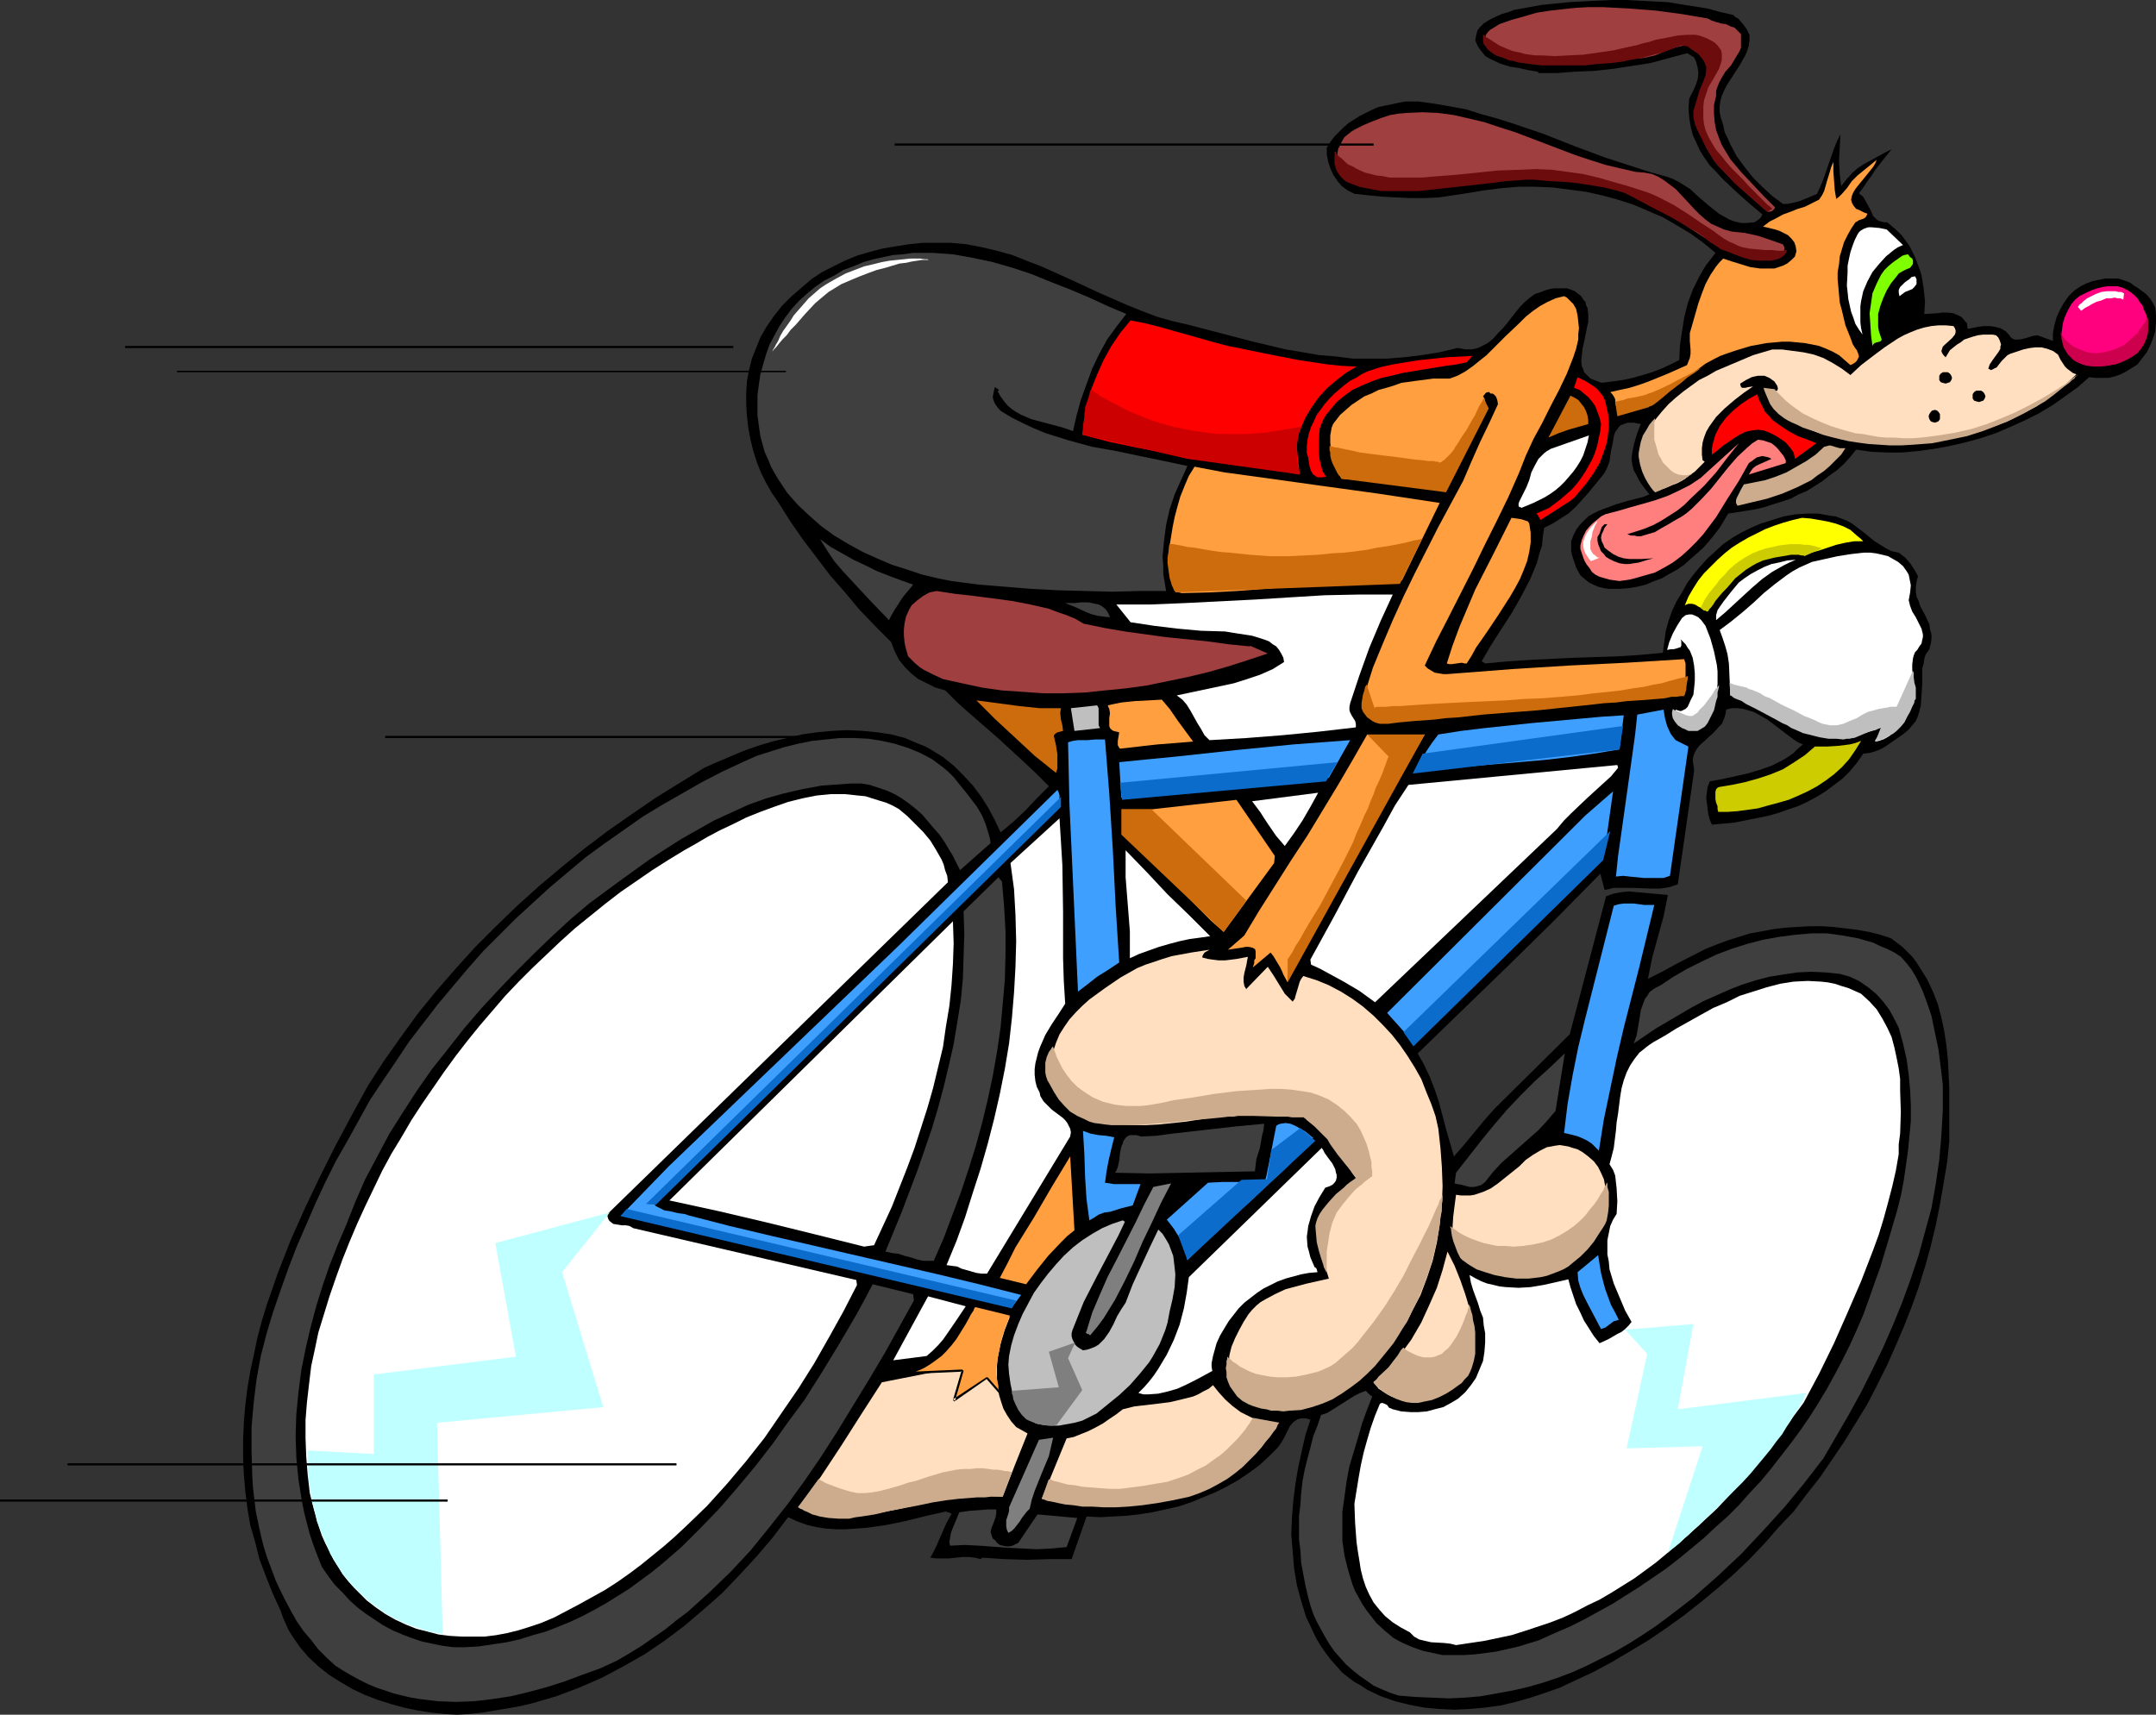 <?xml version="1.0" encoding="UTF-8" standalone="no"?>
<svg
   version="1.0"
   width="129.724mm"
   height="103.192mm"
   id="svg114"
   sodipodi:docname="Cycling - Dog.wmf"
   xmlns:inkscape="http://www.inkscape.org/namespaces/inkscape"
   xmlns:sodipodi="http://sodipodi.sourceforge.net/DTD/sodipodi-0.dtd"
   xmlns="http://www.w3.org/2000/svg"
   xmlns:svg="http://www.w3.org/2000/svg">
  <rect width="100%" height="100%" fill="#333333" stroke="none"/>
  <sodipodi:namedview
     id="namedview114"
     pagecolor="#ffffff"
     bordercolor="#000000"
     borderopacity="0.25"
     inkscape:showpageshadow="2"
     inkscape:pageopacity="0.0"
     inkscape:pagecheckerboard="0"
     inkscape:deskcolor="#d1d1d1"
     inkscape:document-units="mm" />
  <defs
     id="defs1">
    <pattern
       id="WMFhbasepattern"
       patternUnits="userSpaceOnUse"
       width="6"
       height="6"
       x="0"
       y="0" />
  </defs>
  <path
     style="fill:#000000;fill-opacity:1;fill-rule:evenodd;stroke:none"
     d="m 486.092,82.883 -1.293,0.808 -1.293,0.808 -1.293,0.646 -1.293,0.485 -1.454,0.323 h -1.454 -1.454 l -1.454,-0.162 -2.586,2.262 -2.909,2.1 -2.747,1.939 -3.232,1.939 -3.232,1.616 -3.232,1.454 -3.394,1.454 -3.394,1.131 -3.555,0.969 -3.555,0.808 -3.555,0.646 -3.555,0.485 -3.555,0.323 h -3.555 l -3.555,-0.162 -3.394,-0.485 -1.293,1.616 -1.454,1.616 -1.616,1.454 -1.616,1.131 -1.616,1.293 -1.778,1.131 -1.778,1.131 -1.939,0.808 -1.778,0.969 -1.939,0.646 -2.101,0.646 -1.939,0.646 -2.101,0.485 -1.939,0.323 -2.101,0.323 -2.101,0.323 -0.97,1.616 -0.97,1.616 -1.131,1.454 -1.293,1.616 -1.293,1.454 -1.454,1.293 -1.454,1.293 -1.454,1.293 -1.616,1.131 -1.778,0.969 -1.616,0.969 -1.778,0.646 -1.939,0.808 -1.939,0.485 -1.939,0.323 -2.101,0.162 h -1.131 -1.293 l -1.131,-0.162 -1.293,-0.323 -1.131,-0.485 -0.97,-0.485 -0.97,-0.808 -0.97,-0.808 -0.97,-1.777 -0.646,-1.939 -0.323,-0.969 -0.162,-0.969 v -0.969 -1.131 l 0.485,-1.293 0.646,-1.293 0.808,-1.131 0.97,-0.969 0.97,-0.969 1.131,-0.646 1.293,-0.646 1.293,-0.485 2.586,-0.969 2.747,-0.808 2.586,-0.646 1.131,-0.323 1.131,-0.485 -1.616,-2.1 -0.646,-0.969 -0.646,-1.293 -0.646,-1.131 -0.323,-1.293 -0.162,-1.293 0.162,-1.454 0.323,-1.616 0.485,-1.777 0.485,-1.454 0.646,-1.616 -0.808,-0.162 -0.808,-0.162 h -0.646 -0.646 l -0.97,0.323 -0.808,0.323 -0.646,0.808 -0.485,0.646 -0.323,0.969 -0.162,1.131 -0.485,2.262 -0.323,2.262 -0.323,0.969 -0.485,1.131 -0.485,0.808 -0.646,0.808 -2.909,3.554 -1.454,1.616 -1.454,1.616 -1.616,1.454 -1.778,1.131 -1.778,1.131 -1.939,0.969 -0.323,2.1 -0.162,1.939 -0.646,1.939 -0.485,1.939 -0.808,1.939 -0.808,1.939 -1.939,3.716 -2.101,3.716 -4.686,7.27 -2.262,3.878 0.808,0.485 5.171,-0.485 5.01,-0.323 10.019,-0.485 10.019,-0.323 5.01,-0.323 5.171,-0.485 0.323,-2.423 0.323,-2.423 0.646,-2.423 0.808,-2.262 0.97,-2.1 1.293,-2.1 1.131,-2.1 1.454,-1.939 1.616,-1.939 1.616,-1.777 1.778,-1.616 1.778,-1.616 2.101,-1.454 1.939,-1.131 2.262,-1.131 2.262,-0.969 2.586,-0.808 2.586,-0.808 2.747,-0.485 2.586,-0.162 h 2.586 l 2.586,0.485 1.293,0.162 1.293,0.485 1.293,0.485 1.131,0.646 1.293,0.969 1.293,0.969 2.586,2.1 1.293,0.808 1.293,0.808 1.293,0.646 1.616,0.323 1.454,1.131 1.131,1.293 0.97,1.454 0.808,1.454 -0.323,1.293 -0.162,1.131 v 1.131 l 0.162,1.131 0.485,0.969 0.323,1.131 1.131,2.1 0.97,2.1 0.162,1.131 0.323,1.131 v 1.131 l -0.162,0.969 -0.323,1.293 -0.808,1.131 -0.323,0.969 -0.162,1.131 -0.323,1.131 v 1.131 2.423 l -0.162,2.423 -0.162,2.423 -0.323,1.293 -0.323,1.131 -0.485,1.131 -0.808,0.969 -0.808,0.969 -1.131,0.969 -2.101,1.454 -2.101,1.454 -1.131,0.646 -1.293,0.485 -1.131,0.323 -1.454,0.162 -1.454,2.1 -1.616,1.939 -1.616,1.616 -1.939,1.454 -1.939,1.454 -2.101,1.293 -2.101,1.131 -2.101,0.969 -2.424,0.808 -2.262,0.808 -2.424,0.646 -2.424,0.485 -2.424,0.485 -2.424,0.485 -5.171,0.485 -0.485,-1.131 -0.323,-1.131 -0.162,-1.293 -0.162,-1.293 -0.162,-1.293 0.162,-1.293 0.162,-1.131 0.485,-1.293 2.747,-0.485 2.909,-0.646 2.909,-0.646 2.747,-0.808 2.747,-0.969 1.293,-0.646 1.293,-0.646 1.293,-0.808 1.131,-0.808 0.97,-0.969 1.131,-0.969 -1.131,-0.485 -0.97,-0.646 -1.939,-1.454 -4.04,-3.07 -2.262,-1.293 -0.97,-0.485 -1.131,-0.323 -1.131,-0.323 -1.293,-0.162 h -1.293 l -1.293,0.323 -0.162,1.131 -0.323,0.969 -0.485,1.131 -0.646,0.646 -1.454,1.616 -0.808,0.646 -0.646,0.646 -1.454,1.293 -0.646,0.808 -0.485,0.808 -0.323,0.808 -0.162,0.969 0.162,1.131 0.162,1.293 -3.717,25.85 -0.97,0.323 -0.97,0.323 -2.101,0.323 h -2.101 l -4.04,-0.162 h -2.101 -2.262 l -2.101,0.485 -0.97,-3.716 -10.342,10.502 -10.342,10.179 -10.504,10.179 -10.342,10.017 1.454,2.585 1.293,2.747 1.131,2.908 0.97,2.908 1.616,6.139 1.778,6.139 1.131,-1.293 1.131,-1.293 4.525,-5.493 1.131,-1.293 1.293,-1.454 17.13,-16.964 8.242,-31.344 0.808,-0.323 0.97,-0.323 1.778,-0.323 1.616,-0.162 1.778,0.162 1.778,0.162 1.778,0.162 1.778,0.162 1.778,0.162 -0.485,2.423 -0.485,2.423 -2.586,9.371 -0.485,2.423 -0.485,2.423 3.232,-1.616 3.232,-1.777 6.626,-3.393 2.424,-0.969 2.586,-0.969 2.586,-0.808 2.586,-0.808 2.747,-0.485 2.586,-0.485 2.747,-0.323 2.747,-0.162 2.747,-0.162 h 2.747 l 2.586,0.162 2.747,0.323 2.586,0.323 2.747,0.485 2.586,0.646 2.424,0.808 1.293,0.969 1.293,0.969 1.131,1.131 1.131,1.131 0.97,1.293 0.808,1.293 1.616,2.585 1.293,2.747 1.131,2.908 0.808,3.07 0.646,3.07 0.485,3.231 0.323,3.07 0.162,3.231 0.162,3.231 v 6.301 2.908 3.07 l -0.485,4.685 -0.808,4.847 -0.808,4.685 -0.97,4.847 -1.131,4.685 -1.293,4.685 -1.454,4.685 -1.616,4.524 -1.778,4.524 -1.939,4.524 -1.939,4.362 -2.262,4.524 -2.262,4.362 -2.586,4.201 -2.586,4.201 -2.747,4.039 -2.747,4.039 -3.07,3.878 -2.909,3.878 -3.394,3.554 -3.232,3.716 -3.394,3.554 -3.555,3.393 -3.717,3.231 -3.717,3.07 -3.878,3.07 -4.04,2.908 -4.04,2.747 -4.04,2.423 -4.363,2.585 -4.202,2.262 -4.525,2.1 -3.07,1.454 -3.232,1.131 -3.394,1.131 -3.394,0.969 -3.394,0.808 -3.555,0.485 -3.555,0.323 -3.394,0.162 -3.555,-0.162 -3.394,-0.323 -3.394,-0.646 -3.232,-0.808 -3.232,-1.131 -3.07,-1.454 -1.454,-0.969 -1.454,-0.808 -1.293,-0.969 -1.454,-1.131 -1.293,-1.454 -1.293,-1.454 -1.131,-1.454 -1.131,-1.616 -0.97,-1.616 -0.808,-1.616 -0.808,-1.777 -0.808,-1.616 -1.131,-3.716 -0.97,-3.554 -0.646,-3.878 -0.323,-3.878 -0.323,-3.878 0.162,-3.878 0.323,-3.878 0.485,-3.878 0.646,-3.716 0.808,-3.716 0.808,-3.554 1.131,-3.393 -0.808,-0.323 h -0.808 -0.646 l -0.646,0.162 -0.485,0.323 -0.485,0.323 -0.808,0.969 -0.646,1.293 -0.323,0.646 -0.323,0.646 -0.646,1.131 -0.808,1.131 -2.101,2.1 -2.101,1.939 -2.424,1.777 -2.424,1.616 -2.586,1.454 -2.586,1.293 -2.747,1.131 -2.747,1.131 -2.909,0.969 -2.909,0.646 -2.909,0.646 -3.07,0.485 -2.909,0.323 -3.07,0.162 -2.909,0.162 -3.07,-0.162 -3.394,9.694 h -5.01 l -5.171,0.162 -5.171,-0.162 -2.424,-0.162 -2.586,-0.162 -0.323,0.323 -1.293,-0.323 -1.454,-0.162 h -1.454 l -1.454,0.162 -1.454,0.162 h -1.454 -1.616 l -1.293,-0.162 0.646,-1.131 0.646,-1.293 1.131,-2.585 1.131,-2.585 1.293,-2.423 -1.293,-0.485 -4.363,0.969 -4.525,1.131 -4.686,0.969 -4.525,0.646 -2.262,0.162 -2.424,0.162 h -2.262 l -2.262,-0.162 -2.101,-0.323 -2.101,-0.485 -2.262,-0.808 -2.101,-0.969 -3.555,4.685 -3.717,4.362 -3.878,4.201 -3.878,4.039 -4.202,3.716 -4.363,3.716 -4.525,3.393 -4.525,3.07 -4.848,2.747 -4.848,2.585 -2.586,1.131 -2.586,1.131 -2.586,0.969 -2.586,0.969 -2.747,0.808 -2.747,0.808 -2.747,0.646 -2.747,0.485 -2.909,0.485 -2.909,0.485 -2.909,0.323 -2.909,0.162 -2.909,-0.162 -3.07,-0.323 -3.07,-0.485 -3.07,-0.646 -2.909,-0.808 -3.07,-0.969 -2.909,-1.131 -2.747,-1.293 -2.747,-1.616 -2.586,-1.616 -2.424,-1.939 -2.262,-2.1 -1.939,-2.262 -1.778,-2.585 -0.808,-1.293 -0.646,-1.454 -0.646,-1.454 -0.485,-1.454 -1.778,-3.878 -1.616,-4.039 -1.454,-3.878 -0.97,-3.878 -1.131,-3.878 -0.646,-3.878 -0.485,-3.878 -0.323,-3.878 -0.162,-3.878 v -3.878 l 0.162,-3.878 0.323,-3.878 0.485,-3.878 0.646,-3.878 0.808,-3.716 0.808,-3.878 0.97,-3.716 1.131,-3.716 1.293,-3.716 1.293,-3.716 2.909,-7.432 3.232,-7.27 3.394,-7.109 3.555,-7.109 3.717,-6.947 3.717,-6.786 3.555,-5.493 3.878,-5.493 3.878,-5.332 4.202,-5.17 4.363,-5.008 4.525,-5.008 4.686,-4.685 4.848,-4.685 4.848,-4.362 5.171,-4.362 5.171,-4.201 5.333,-4.039 5.333,-3.716 5.656,-3.878 5.494,-3.393 5.494,-3.393 2.909,-1.293 3.07,-1.293 3.07,-1.293 3.232,-1.131 3.232,-0.969 3.394,-0.808 3.394,-0.808 3.394,-0.485 3.555,-0.323 3.232,-0.162 3.394,0.162 3.394,0.323 3.232,0.485 3.07,0.808 3.07,1.293 1.616,0.646 1.454,0.808 2.586,1.616 2.424,1.939 2.262,2.262 2.101,2.262 1.939,2.585 1.616,2.585 1.454,2.747 1.293,2.747 2.909,-2.423 2.747,-2.585 2.586,-2.747 2.747,-2.747 -2.909,-2.908 -2.909,-2.747 -5.979,-5.493 -6.141,-5.332 -2.909,-2.585 -2.747,-2.747 -2.262,-0.646 -1.939,-0.969 -1.939,-0.969 -1.616,-1.293 -1.454,-1.454 -1.293,-1.616 -0.97,-1.939 -0.808,-2.1 -3.717,-3.716 -3.555,-3.716 -3.232,-3.878 -3.394,-3.878 -3.07,-4.039 -3.07,-4.039 -2.909,-4.201 -2.747,-4.362 -1.454,-2.1 -1.293,-2.262 -1.131,-2.262 -0.97,-2.423 -0.808,-2.585 -0.646,-2.585 -0.485,-2.585 -0.323,-2.747 -0.162,-2.585 v -2.585 l 0.162,-2.747 0.485,-2.585 0.646,-2.585 0.97,-2.423 0.97,-2.423 1.293,-2.262 1.778,-2.585 1.939,-2.423 2.101,-2.1 2.262,-1.939 2.262,-1.939 2.424,-1.616 2.586,-1.293 2.586,-1.293 2.747,-1.131 2.747,-0.808 3.07,-0.808 2.909,-0.485 3.07,-0.485 3.07,-0.323 h 3.232 3.232 l 3.555,0.323 3.394,0.646 3.394,0.808 3.555,0.969 3.232,1.293 3.394,1.293 6.464,2.908 6.626,3.07 6.626,2.908 3.232,1.293 3.394,1.293 3.394,0.969 3.555,0.808 7.434,1.939 7.434,1.939 7.434,1.777 3.878,0.646 3.717,0.646 3.878,0.323 3.878,0.485 h 3.878 3.878 l 4.04,-0.323 3.878,-0.485 4.04,-0.646 4.04,-0.969 0.97,0.162 0.808,0.162 h 1.454 l 1.454,-0.323 1.293,-0.646 1.131,-0.646 1.131,-0.969 0.97,-1.131 1.131,-1.131 0.97,-1.131 0.97,-1.293 1.939,-2.423 1.131,-1.131 1.131,-0.969 1.131,-0.808 1.454,-0.485 0.808,-0.323 1.131,-0.323 0.97,-0.162 h 0.97 0.97 0.97 l 0.97,0.323 0.808,0.323 0.808,0.646 0.646,0.485 0.485,0.808 0.485,0.485 0.162,0.808 0.323,0.646 0.162,1.454 v 1.616 l -0.323,1.454 -0.646,3.231 -0.323,1.454 -0.162,1.454 -0.162,1.293 0.162,1.293 0.323,0.646 0.162,0.646 0.485,0.485 0.485,0.485 0.485,0.485 0.808,0.323 0.808,0.323 0.97,0.323 2.586,-0.323 2.262,-0.323 2.262,-0.485 2.262,-0.646 2.101,-0.646 2.101,-0.808 2.101,-0.969 1.939,-0.969 0.162,-3.393 0.485,-3.231 0.485,-3.07 0.808,-3.231 1.131,-3.07 1.454,-2.908 0.808,-1.454 0.808,-1.293 1.131,-1.454 0.97,-1.293 -2.747,-2.262 -2.909,-2.1 -3.232,-1.939 -3.07,-1.777 -3.394,-1.454 -3.394,-1.454 -3.555,-1.131 -3.555,-0.969 -3.717,-0.808 -3.717,-0.485 -3.717,-0.485 -3.878,-0.162 h -3.878 l -3.878,0.323 -3.878,0.485 -3.878,0.646 -3.232,0.485 -3.232,0.485 -3.232,0.162 h -3.232 l -3.394,-0.162 -3.07,-0.162 -3.232,-0.323 -3.07,-0.323 -1.616,-0.808 -1.293,-0.969 -0.97,-1.131 -0.97,-1.454 -0.646,-1.454 -0.485,-1.454 -0.323,-1.616 v -1.616 l 0.808,-1.293 0.97,-1.293 0.97,-0.969 1.131,-1.131 1.131,-0.969 1.293,-0.808 1.293,-0.808 1.293,-0.646 1.293,-0.646 1.454,-0.646 1.454,-0.323 1.616,-0.323 1.454,-0.323 1.616,-0.323 h 1.454 1.616 l 3.555,0.485 3.717,0.646 3.555,0.646 3.555,1.131 3.555,0.969 3.555,1.131 7.11,2.423 6.949,2.747 6.949,2.585 6.949,2.262 3.555,1.131 3.555,0.969 1.293,0.485 1.293,0.646 1.293,0.808 1.293,0.808 2.101,1.939 2.262,1.939 2.262,1.777 1.131,0.646 1.131,0.646 1.293,0.485 1.454,0.323 h 1.454 l 1.616,-0.162 0.97,-0.646 0.485,-0.485 0.323,-0.646 -3.07,-2.585 -3.07,-2.747 -3.07,-2.908 -1.293,-1.454 -1.454,-1.454 -1.131,-1.616 -1.131,-1.777 -0.808,-1.777 -0.808,-1.777 -0.485,-1.939 -0.323,-1.939 -0.162,-2.1 0.162,-2.262 1.131,-2.262 0.485,-1.131 0.323,-1.131 0.162,-1.293 -0.162,-1.131 -0.323,-1.293 -0.485,-1.131 -1.616,-0.969 -4.202,1.131 -4.202,1.131 -4.202,0.646 -4.202,0.646 -4.363,0.485 -4.202,0.162 -4.202,0.323 h -4.202 l -0.162,-0.323 -2.101,-0.323 -2.101,-0.485 -2.101,-0.323 -2.101,-0.646 -1.778,-0.808 -0.97,-0.485 -0.808,-0.485 -0.646,-0.808 -0.646,-0.808 -0.485,-0.808 -0.485,-1.131 0.162,-0.969 0.162,-0.646 0.162,-0.646 0.485,-0.646 0.485,-0.485 0.485,-0.485 1.293,-0.808 1.293,-0.646 1.454,-0.646 1.616,-0.485 1.293,-0.485 6.302,-1.131 6.464,-0.646 6.302,-0.323 L 366.67,0 h 3.232 l 3.07,0.162 3.07,0.162 3.232,0.162 2.909,0.485 3.07,0.485 3.07,0.485 2.909,0.808 2.909,0.646 0.485,0.485 0.646,0.323 0.97,1.131 0.97,1.293 0.646,1.293 v 1.131 l -0.162,1.293 -0.323,1.131 -0.485,1.131 -1.293,2.262 -1.454,2.262 -1.454,2.262 -0.646,1.293 -0.485,1.131 -0.323,1.131 -0.162,1.293 v 1.293 l 0.323,1.454 0.485,1.454 0.323,1.616 0.646,1.293 0.646,1.454 1.454,2.747 1.778,2.423 1.939,2.423 2.101,2.1 2.262,2.1 2.424,1.777 h 0.97 l 0.97,-0.162 1.939,-0.485 1.939,-0.808 1.939,-0.808 0.808,-1.777 0.646,-1.616 2.424,-6.947 0.646,-1.616 0.808,-1.616 -0.162,2.908 -0.162,3.07 0.162,3.07 0.323,2.747 1.131,-1.454 1.293,-1.454 1.293,-1.131 1.454,-0.969 3.232,-1.777 0.646,-0.323 0.808,-0.485 1.616,-0.808 -1.939,2.423 -1.778,2.262 -0.808,1.293 -0.97,1.293 -0.97,1.454 -0.97,1.293 0.97,0.808 0.646,1.131 1.131,2.1 0.485,1.131 0.808,0.808 0.485,0.323 0.646,0.162 0.646,0.162 h 0.646 l 1.131,0.969 1.131,0.969 0.97,0.969 0.97,1.293 0.808,1.131 0.646,1.293 0.646,1.293 0.485,1.293 0.485,1.293 0.485,1.454 0.485,2.908 0.323,3.07 -0.162,2.908 2.747,-0.162 1.293,-0.162 h 1.293 l 1.293,0.162 1.131,0.485 0.646,0.323 0.485,0.485 0.323,0.485 0.485,0.485 0.162,1.293 2.424,-0.485 1.293,-0.162 h 1.293 l 1.131,0.162 1.293,0.323 1.131,0.646 0.485,0.485 0.485,0.485 0.162,0.323 0.323,0.323 0.323,0.162 0.323,0.162 h 0.97 l 0.97,-0.162 1.131,-0.323 0.97,-0.323 1.131,-0.162 0.485,0.162 0.485,0.162 2.586,0.969 v -1.777 l 0.323,-1.777 0.485,-1.777 0.808,-1.777 0.808,-1.454 1.131,-1.616 1.293,-1.293 1.454,-0.969 1.293,-0.646 1.293,-0.485 1.454,-0.323 1.616,-0.323 h 1.454 1.454 l 1.454,0.485 1.293,0.485 0.808,0.646 0.808,0.485 1.778,1.293 0.646,0.646 0.646,0.808 0.485,0.808 0.485,0.969 0.162,1.777 v 1.777 l -0.162,1.777 -0.485,1.616 -0.646,1.616 -0.808,1.616 -1.131,1.454 z"
     id="path1" />
  <path
     style="fill:#ff007f;fill-opacity:1;fill-rule:evenodd;stroke:none"
     d="m 484.153,80.782 -1.131,0.969 -1.293,0.646 -1.293,0.485 -1.454,0.323 h -1.454 l -1.454,-0.162 -1.454,-0.162 -1.293,-0.646 -1.131,-0.646 -0.97,-0.646 -0.808,-0.808 -0.646,-1.131 -0.485,-0.969 -0.323,-1.131 -0.162,-1.131 0.162,-1.131 0.162,-1.131 0.323,-1.131 0.485,-1.131 0.485,-0.969 0.646,-1.131 0.808,-0.969 0.97,-0.808 0.97,-0.485 0.97,-0.485 1.131,-0.485 0.97,-0.323 1.293,-0.323 1.131,-0.162 h 1.131 1.131 l 1.131,0.323 0.97,0.485 0.808,0.485 0.808,0.646 0.808,0.808 0.485,0.808 0.646,0.808 0.323,0.969 0.485,0.969 0.323,1.293 -0.162,1.293 -0.323,1.293 -0.485,1.293 -0.646,1.131 -0.808,1.131 z"
     id="path2" />
  <path
     style="fill:#ffdfbf;fill-opacity:1;fill-rule:evenodd;stroke:none"
     d="m 413.372,98.393 -1.616,-0.646 -1.778,-0.808 -1.778,-0.808 -1.616,-1.131 -1.616,-1.131 -1.293,-1.454 -0.646,-0.808 -0.485,-0.808 -0.485,-0.969 -0.323,-0.969 0.646,0.162 h 0.646 l 1.131,-0.162 0.162,-0.485 -0.162,-0.646 -0.323,-0.485 -0.323,-0.485 -1.131,-0.808 -1.131,-0.485 h -0.808 -0.646 l -0.808,0.162 -0.646,0.162 -1.293,0.646 -1.293,0.808 v 0.323 l 0.162,0.323 v 0.162 l 0.323,0.162 h 0.646 l 0.646,-0.162 1.131,-0.162 -2.101,1.454 -2.101,1.616 -2.262,1.939 -1.939,1.939 -0.808,1.131 -0.808,1.131 -0.646,1.131 -0.485,1.293 -0.323,1.131 -0.162,1.293 v 1.454 l 0.162,1.293 0.485,0.323 -1.131,1.131 -1.131,1.131 -1.131,0.808 -1.293,0.969 -1.454,0.808 -1.293,0.485 -1.454,0.646 -1.616,0.485 -0.646,-0.485 -0.646,-0.646 -0.646,-0.646 -0.323,-0.646 -0.808,-1.454 -0.323,-1.616 -0.162,-1.616 v -1.777 l 0.485,-3.231 1.131,-2.1 1.293,-1.939 1.454,-1.777 1.454,-1.616 1.616,-1.454 1.778,-1.454 1.778,-1.293 1.778,-1.293 1.939,-0.969 1.939,-1.131 4.202,-1.777 4.202,-1.777 4.363,-1.293 h 2.262 l 2.424,0.323 2.424,0.323 2.262,0.485 2.262,0.808 2.101,1.131 2.101,1.293 1.939,1.454 2.424,-2.262 2.747,-2.1 2.586,-1.939 2.909,-1.939 1.454,-0.808 1.454,-0.646 1.616,-0.646 1.616,-0.485 1.616,-0.323 1.616,-0.162 h 1.616 l 1.778,0.162 0.323,0.485 0.162,0.485 v 0.485 l -0.162,0.485 -0.646,0.808 -1.778,1.616 -0.323,0.323 -0.162,0.485 -0.162,0.485 0.162,0.485 0.323,0.485 0.485,0.485 0.485,-0.808 0.485,-0.808 0.808,-0.646 0.808,-0.646 0.808,-0.485 0.808,-0.646 1.939,-0.646 1.131,-0.323 1.293,-0.162 h 1.454 0.646 l 0.808,0.162 0.485,0.485 0.323,0.646 0.162,0.485 0.162,0.485 -0.162,0.485 v 0.485 l -0.485,0.808 -1.293,1.777 -0.646,0.969 -0.323,0.969 0.323,0.162 0.323,0.162 0.646,-0.323 0.646,-0.323 0.485,-0.646 0.646,-0.808 0.646,-0.646 0.646,-0.646 0.646,-0.323 1.454,-0.485 1.454,-0.485 1.454,-0.323 1.293,-0.162 h 1.454 l 1.293,0.323 1.293,0.485 1.131,0.808 0.646,1.293 0.97,1.454 0.485,0.485 0.646,0.485 0.646,0.485 0.808,0.323 -2.747,2.585 -3.07,2.423 -3.232,2.262 -3.394,1.777 -3.555,1.777 -3.717,1.293 -3.717,1.293 -4.04,0.808 -3.878,0.646 -3.878,0.485 -4.04,0.323 h -4.04 l -4.04,-0.323 -3.878,-0.485 -3.717,-0.646 z"
     id="path3" />
  <path
     style="fill:#7fff00;fill-opacity:1;fill-rule:evenodd;stroke:none"
     d="m 431.31,62.849 -1.293,1.616 -0.97,1.616 -0.808,1.777 -0.646,1.777 -0.485,1.777 v 1.939 0.969 l 0.162,0.969 0.323,0.969 0.323,0.969 -0.162,0.323 -0.323,0.162 -0.646,0.162 -0.485,0.162 -0.323,0.323 -0.162,0.323 -0.323,-2.423 -0.162,-2.585 -0.162,-2.423 0.323,-2.262 0.323,-2.262 0.485,-1.131 0.485,-1.131 0.485,-0.969 0.485,-0.969 0.808,-1.131 0.808,-0.808 0.97,-0.808 0.646,-0.485 0.485,-0.323 1.131,-0.808 0.485,-0.162 0.808,-0.162 0.485,0.646 0.485,0.323 0.162,0.485 v 0.323 0.323 l -0.162,0.323 -0.485,0.646 -0.808,0.323 -0.97,0.485 -0.808,0.485 z"
     id="path4" />
  <path
     style="fill:#ffffff;fill-opacity:1;fill-rule:evenodd;stroke:none"
     d="m 431.956,67.372 -0.162,-0.808 v -0.646 l 0.323,-0.646 0.485,-0.485 0.485,-0.485 0.646,-0.485 0.485,-0.323 0.485,-0.485 0.808,-0.162 0.323,0.646 v 0.323 0.485 0.323 l -0.485,0.646 -0.485,0.485 -0.808,0.323 -0.808,0.323 -0.646,0.485 z"
     id="path5" />
  <path
     style="fill:#ffffff;fill-opacity:1;fill-rule:evenodd;stroke:none"
     d="m 423.068,70.765 v 2.585 l 0.162,1.293 0.323,1.454 -0.808,-1.131 -0.808,-1.293 -0.485,-1.454 -0.485,-1.293 -0.323,-1.454 -0.323,-1.454 -0.162,-1.616 -0.162,-1.454 0.162,-3.07 v -1.454 l 0.323,-1.616 0.323,-1.454 0.485,-1.454 0.485,-1.293 0.646,-1.293 0.323,-0.485 0.323,-0.323 0.808,-0.485 0.97,-0.323 h 0.808 l 1.778,0.162 1.616,0.323 3.717,3.554 -1.131,0.485 -0.97,0.646 -1.778,1.454 -1.616,1.777 -1.454,1.777 -1.131,2.1 -0.97,2.262 -0.485,2.262 -0.162,1.131 z"
     id="path6" />
  <path
     style="fill:#ff9f3f;fill-opacity:1;fill-rule:evenodd;stroke:none"
     d="m 424.684,48.631 -0.162,0.323 -0.162,0.323 -0.323,0.323 -0.323,0.162 -0.97,0.323 -0.485,0.323 -0.323,0.162 -0.97,1.454 -0.808,1.454 -0.808,1.616 -0.485,1.616 -0.485,1.616 -0.162,1.777 -0.323,1.777 v 1.616 l 0.162,1.777 0.162,1.777 0.162,1.777 0.485,1.777 0.808,3.393 1.293,3.231 0.323,0.969 0.485,0.808 0.485,0.646 0.323,0.808 0.162,0.646 -0.323,0.646 -0.162,0.323 -0.323,0.323 -0.485,0.323 -0.646,0.323 -1.293,-1.131 -1.293,-1.131 -1.454,-0.808 -1.454,-0.646 -1.616,-0.646 -1.616,-0.323 -1.616,-0.323 -1.778,-0.162 -1.616,-0.162 h -1.778 l -1.778,0.162 -1.778,0.162 -3.555,0.646 -3.232,0.969 -1.939,0.646 -1.778,0.646 -1.616,0.808 -1.778,0.969 -3.07,2.262 -3.07,2.262 -3.07,2.262 -1.454,1.131 -1.616,0.969 -1.778,0.808 -1.778,0.808 -1.778,0.485 -2.101,0.485 -0.323,-0.646 -0.162,-0.646 -0.323,-1.454 v -0.646 l -0.323,-0.646 -0.323,-0.485 -0.485,-0.485 2.101,-0.485 2.262,-0.485 2.101,-0.646 2.262,-0.808 4.363,-1.777 4.363,-1.939 0.323,-0.808 0.323,-0.808 0.162,-0.969 v -0.969 l -0.162,-1.939 v -1.777 l 1.293,-4.524 0.646,-2.262 0.808,-2.262 0.808,-2.1 1.131,-2.1 1.293,-1.939 0.808,-0.969 0.808,-0.808 1.939,0.646 2.101,0.646 2.101,0.646 2.262,0.323 h 0.97 1.131 1.131 l 0.97,-0.323 0.97,-0.323 0.97,-0.485 0.97,-0.808 0.808,-0.808 0.162,-0.646 0.162,-0.485 -0.162,-1.131 -0.323,-0.969 -0.646,-0.808 -0.808,-0.808 -0.97,-0.485 -0.97,-0.485 -0.97,-0.323 -2.747,-0.646 1.454,-1.131 1.616,-0.808 1.454,-0.808 1.778,-0.646 1.616,-0.646 1.616,-0.485 1.616,-0.808 1.616,-0.808 0.646,-0.969 0.485,-0.969 0.646,-2.262 0.646,-2.1 0.323,-1.131 0.485,-1.131 v 2.1 l 0.162,2.262 0.162,2.1 0.323,1.939 0.646,-0.485 0.646,-0.646 1.131,-1.293 1.131,-1.616 0.646,-0.646 0.646,-0.646 4.363,-3.554 -0.323,0.808 -0.485,0.808 -1.293,1.616 -1.454,1.777 -1.293,1.616 -0.485,0.808 -0.323,0.808 -0.162,0.808 0.162,0.646 0.323,0.646 0.646,0.808 0.485,0.162 0.646,0.323 0.646,0.323 z"
     id="path7" />
  <path
     style="fill:#ffffff;fill-opacity:1;fill-rule:evenodd;stroke:none"
     d="m 435.35,158.01 -0.646,1.777 -0.646,1.616 -0.97,1.616 -0.97,1.616 -1.131,1.454 -1.293,1.293 -0.808,0.485 -0.646,0.323 -0.97,0.323 -0.808,0.162 v -0.323 l 0.323,-0.485 0.485,-0.646 0.485,-0.808 v -0.485 -0.485 l -2.101,0.808 -2.262,0.646 -2.424,0.485 -2.424,0.162 h -2.586 l -2.424,-0.162 -2.262,-0.646 -1.131,-0.323 -1.131,-0.485 -1.778,-1.131 -1.778,-1.131 -1.939,-1.293 -1.778,-1.293 -2.101,-1.131 -1.939,-0.969 -0.97,-0.323 -1.131,-0.323 -0.97,-0.162 h -1.131 l -0.162,-3.554 -0.162,-3.716 -0.323,-2.1 -0.485,-1.777 -0.646,-1.939 -0.646,-1.777 2.586,-1.939 2.586,-2.1 2.424,-2.1 2.424,-2.262 2.586,-2.1 2.586,-1.939 1.454,-0.969 1.454,-0.808 1.454,-0.646 1.454,-0.646 1.454,-0.323 1.454,-0.323 2.909,-0.646 3.07,-0.485 2.909,-0.323 h 1.454 l 1.293,0.162 1.454,0.323 1.293,0.323 1.131,0.646 1.131,0.646 1.131,0.969 0.808,1.131 0.485,0.808 0.162,0.808 0.162,0.808 0.162,0.808 -0.162,1.616 -0.323,1.777 0.162,0.646 0.162,0.646 0.485,1.293 0.808,1.293 0.646,1.293 0.646,1.293 0.323,1.293 v 0.646 l -0.162,0.646 -0.162,0.808 -0.485,0.646 -0.485,0.808 -0.485,0.485 -0.323,0.808 -0.162,0.646 -0.162,1.293 v 1.293 l 0.162,1.293 0.162,1.454 0.162,1.454 z"
     id="path8" />
  <path
     style="fill:#ffff00;fill-opacity:1;fill-rule:evenodd;stroke:none"
     d="m 407.878,125.536 h -1.454 l -1.616,0.323 -1.454,0.323 -1.454,0.323 -1.454,0.646 -1.293,0.646 -1.293,0.646 -1.293,0.969 -1.131,0.808 -1.293,1.131 -1.131,1.131 -2.101,2.423 -0.808,1.293 -0.97,1.454 -0.808,1.454 -0.323,-0.162 -0.646,-0.162 -0.485,-0.485 -0.646,-0.323 -0.808,-0.485 -0.646,-0.162 h -0.808 l -0.808,0.323 0.808,-1.939 1.131,-1.939 1.131,-1.777 1.293,-1.616 1.616,-1.616 1.454,-1.454 1.616,-1.454 1.616,-1.293 1.778,-1.131 1.939,-1.131 1.939,-0.969 1.939,-0.969 2.101,-0.808 1.939,-0.646 2.262,-0.646 2.101,-0.485 1.939,0.162 3.717,0.646 1.939,0.485 1.778,0.646 1.616,0.808 1.454,1.293 0.808,0.646 0.646,0.646 h -0.97 -1.131 l -1.939,0.323 -2.101,0.485 -1.939,0.646 -1.939,0.646 -1.778,0.485 -1.131,0.162 h -0.97 l -0.97,-0.162 z"
     id="path9" />
  <path
     style="fill:#ccac8c;fill-opacity:1;fill-rule:evenodd;stroke:none"
     d="m 395.112,115.034 -0.323,-0.646 v -0.646 l 0.162,-0.485 0.323,-0.646 0.646,-1.293 0.646,-1.131 2.424,-0.485 2.424,-0.485 2.424,-0.808 2.424,-0.969 2.262,-1.293 2.262,-1.293 2.101,-1.454 1.939,-1.777 0.646,-0.162 0.646,-0.162 0.646,0.162 0.485,0.162 1.131,0.323 h 0.646 0.646 l -0.97,1.454 -1.293,1.293 -1.293,1.293 -1.293,1.131 -1.454,0.969 -1.454,1.131 -3.232,1.616 -3.394,1.454 -3.394,1.131 -3.394,0.808 z"
     id="path10" />
  <path
     style="fill:#3f3f3f;fill-opacity:1;fill-rule:evenodd;stroke:none"
     d="m 414.665,331.692 -4.363,5.655 -4.525,5.493 -4.848,5.332 -5.01,5.332 -5.333,5.008 -2.747,2.423 -2.747,2.423 -2.909,2.262 -2.747,2.1 -3.07,2.262 -2.909,1.939 -3.07,1.939 -3.07,1.777 -3.232,1.616 -3.232,1.616 -3.232,1.454 -3.394,1.293 -3.394,1.131 -3.394,0.969 -3.555,0.808 -3.555,0.646 -3.555,0.646 -3.717,0.323 -3.555,0.162 -3.717,-0.162 -3.878,-0.162 -3.878,-0.323 -1.939,-0.646 -1.939,-0.808 -1.778,-0.808 -1.616,-1.131 -1.616,-1.131 -1.616,-1.293 -1.454,-1.293 -1.293,-1.454 -1.293,-1.454 -1.131,-1.616 -0.97,-1.616 -0.97,-1.777 -0.97,-1.777 -0.808,-1.777 -0.646,-1.939 -0.485,-1.777 -0.646,-2.747 -0.485,-2.585 -0.485,-2.585 -0.162,-2.747 -0.323,-2.585 v -2.747 -2.585 l 0.323,-2.585 0.162,-2.585 0.323,-2.747 0.485,-2.585 0.646,-2.585 0.646,-2.423 0.646,-2.585 0.97,-2.423 0.808,-2.423 1.454,-0.485 1.293,-0.808 4.848,-3.07 1.293,-0.646 1.293,-0.485 0.646,0.646 0.323,0.323 0.485,0.323 -1.131,2.908 -1.131,3.07 -0.97,3.393 -0.97,3.231 -0.97,3.231 -0.646,3.393 -0.485,3.554 -0.485,3.393 v 3.393 3.231 l 0.485,3.393 0.808,3.231 0.485,1.616 0.485,1.616 0.646,1.616 0.808,1.454 0.808,1.454 0.97,1.454 1.131,1.454 1.131,1.454 1.939,1.777 1.939,1.616 2.101,1.131 2.262,0.969 2.262,0.808 2.262,0.485 2.262,0.485 h 2.424 2.424 l 2.586,-0.162 2.424,-0.323 2.424,-0.323 5.01,-1.131 4.686,-1.454 3.555,-1.616 3.394,-1.454 3.232,-1.616 3.232,-1.777 3.232,-1.777 3.07,-1.939 3.07,-1.939 3.07,-2.1 3.07,-2.1 2.909,-2.262 2.747,-2.262 2.909,-2.423 2.586,-2.423 2.747,-2.423 2.586,-2.585 2.424,-2.747 2.586,-2.747 2.262,-2.747 2.262,-2.908 2.262,-2.908 2.262,-3.07 2.101,-3.07 1.939,-3.07 1.939,-3.231 1.778,-3.231 1.778,-3.393 1.616,-3.231 1.616,-3.554 1.454,-3.393 1.293,-3.554 1.293,-3.716 1.293,-3.554 1.939,-6.463 1.939,-6.624 0.808,-3.231 0.646,-3.393 0.485,-3.393 0.485,-3.393 0.323,-3.393 0.323,-3.393 v -3.393 l -0.162,-3.554 -0.323,-3.554 -0.485,-3.554 -0.808,-3.554 -0.97,-3.554 -0.97,-1.939 -1.131,-2.1 -1.454,-1.939 -1.616,-1.777 -1.778,-1.454 -2.101,-1.454 -2.101,-0.969 -1.131,-0.323 -1.131,-0.323 -3.232,-0.323 -3.232,-0.162 -3.232,0.162 -3.232,0.485 -3.07,0.485 -3.07,0.808 -3.07,0.969 -2.909,1.131 -2.909,1.293 -2.909,1.293 -2.747,1.454 -2.747,1.616 -5.494,3.231 -5.01,3.393 0.646,-1.777 0.323,-1.777 0.323,-1.939 0.323,-2.1 0.646,-1.777 0.323,-0.808 0.485,-0.646 0.485,-0.808 0.808,-0.646 0.808,-0.485 0.97,-0.485 2.909,-1.939 3.07,-1.777 3.232,-1.616 3.394,-1.616 3.394,-1.293 3.555,-1.131 3.717,-0.969 3.555,-0.646 3.717,-0.485 3.717,-0.323 h 3.555 l 3.555,0.485 1.778,0.323 1.778,0.323 1.616,0.485 1.778,0.485 1.616,0.808 1.616,0.646 1.616,0.808 1.454,0.969 1.293,1.454 1.131,1.454 0.97,1.616 0.808,1.616 0.808,1.777 0.646,1.777 0.646,1.777 0.646,1.939 0.808,3.878 0.808,3.878 0.485,3.878 0.485,4.039 v 5.816 l -0.323,5.655 -0.485,5.655 -0.808,5.493 -0.97,5.493 -1.454,5.332 -1.454,5.332 -1.778,5.332 -1.939,5.332 -2.101,5.17 -2.262,5.17 -2.424,5.008 -2.586,5.17 -2.747,5.008 -2.909,5.008 z"
     id="path11" />
  <path
     style="fill:#9f3f3f;fill-opacity:1;fill-rule:evenodd;stroke:none"
     d="m 398.667,58.648 -2.262,-0.485 -2.262,-0.808 -2.262,-0.969 -2.101,-1.131 -2.101,-1.131 -1.939,-1.293 -4.04,-2.585 -4.04,-2.747 -2.101,-1.131 -2.101,-1.131 -2.262,-1.131 -2.262,-0.646 -2.424,-0.808 -2.424,-0.323 -3.232,-0.969 -3.394,-0.485 -3.394,-0.323 h -3.394 -3.394 l -3.555,0.323 -6.949,0.808 -7.11,0.808 -3.555,0.323 -3.394,0.162 -3.555,0.162 -3.394,-0.162 -3.394,-0.323 -3.232,-0.808 -0.808,-0.323 -0.97,-0.485 -0.808,-0.646 -0.646,-0.646 -0.646,-0.808 -0.485,-0.808 -0.485,-0.969 -0.323,-0.969 0.162,-1.131 0.162,-1.131 0.485,-0.969 0.485,-0.969 0.485,-0.808 0.808,-0.646 0.808,-0.646 0.808,-0.485 1.939,-0.969 1.939,-0.808 2.101,-0.808 1.939,-0.646 1.939,-0.323 1.778,-0.162 3.717,-0.162 3.555,0.162 3.555,0.485 3.555,0.808 3.394,0.808 3.394,1.131 3.555,1.131 6.787,2.585 6.787,2.585 3.394,1.131 3.555,1.131 3.394,0.808 3.555,0.808 1.939,0.162 1.778,0.323 1.454,0.646 1.293,0.808 1.293,0.969 1.293,0.969 2.262,2.423 2.101,2.262 1.131,1.131 1.293,1.131 1.293,0.969 1.454,0.646 1.454,0.646 1.778,0.485 1.616,0.162 1.454,0.162 2.909,0.646 2.909,0.969 2.747,0.969 0.323,0.646 v 0.646 l -0.162,0.485 -0.323,0.323 -0.323,0.323 -0.323,0.162 -1.131,0.323 -1.131,0.162 h -2.586 z"
     id="path12" />
  <path
     style="fill:#ff0000;fill-opacity:1;fill-rule:evenodd;stroke:none"
     d="m 408.201,104.371 -0.162,-0.808 -0.162,-0.646 -0.808,-1.131 -0.97,-1.131 -1.131,-0.808 -1.293,-0.808 -1.293,-0.646 -1.293,-0.485 -1.293,-0.162 -1.454,0.162 -1.454,0.323 -1.293,0.646 -1.293,0.808 -2.586,1.777 -1.131,0.969 -1.293,0.969 v -1.293 l 0.162,-0.969 0.323,-1.131 0.323,-1.131 0.485,-0.969 0.485,-0.969 1.454,-1.939 1.616,-1.616 1.778,-1.454 1.939,-1.293 1.778,-0.969 0.323,1.131 0.485,0.969 0.485,0.969 0.485,0.969 0.808,0.808 0.808,0.969 1.778,1.293 1.939,1.293 2.101,1.131 2.262,0.808 1.939,0.808 z"
     id="path13" />
  <path
     style="fill:#9f3f3f;fill-opacity:1;fill-rule:evenodd;stroke:none"
     d="m 401.899,48.146 -2.586,-2.262 -2.747,-2.423 -2.747,-2.585 -2.424,-2.585 -1.293,-1.454 -0.97,-1.454 -0.97,-1.616 -0.808,-1.616 -0.485,-1.616 -0.485,-1.777 -0.323,-1.939 v -2.1 l 0.323,-1.454 0.485,-1.616 0.485,-1.454 0.323,-1.616 0.323,-1.616 0.162,-1.454 -0.162,-1.616 -0.162,-0.808 -0.323,-0.808 -0.97,-0.808 -0.808,-0.485 -0.808,-0.485 -0.97,-0.162 h -0.808 l -0.97,0.162 -1.939,0.485 -1.939,0.808 -1.939,0.808 -2.101,0.485 -0.97,0.162 h -0.97 l -8.888,0.969 -4.525,0.323 H 354.55 l -2.101,-0.162 -2.101,-0.162 -2.101,-0.323 -2.101,-0.323 -1.939,-0.646 -2.101,-0.808 -1.939,-0.808 -1.778,-1.131 -0.323,-0.485 -0.162,-0.323 -0.162,-0.323 V 8.563 l 0.162,-0.646 0.485,-0.646 0.485,-0.485 0.808,-0.485 1.293,-0.808 2.747,-0.969 2.909,-0.808 2.747,-0.808 3.07,-0.485 2.909,-0.323 3.07,-0.323 2.909,-0.162 h 3.07 l 6.141,0.323 6.141,0.485 5.979,0.808 5.656,0.969 0.97,0.485 0.97,0.323 1.131,0.323 1.131,0.162 0.97,0.485 0.97,0.323 0.646,0.646 0.808,0.808 v 1.131 0.969 0.969 l -0.323,0.808 -0.485,0.808 -0.485,0.808 -0.97,1.616 -1.293,1.454 -0.97,1.616 -0.485,0.969 -0.323,0.808 -0.323,0.969 v 1.131 l -0.485,2.1 v 1.939 l 0.162,1.939 0.323,1.777 0.646,1.777 0.646,1.616 0.97,1.616 0.97,1.616 2.424,2.908 2.586,2.747 2.586,2.747 2.586,2.585 -0.162,0.323 -0.485,0.485 -0.485,0.162 z"
     id="path14" />
  <path
     style="fill:#cccc00;fill-opacity:1;fill-rule:evenodd;stroke:none"
     d="m 390.748,184.668 -0.162,-0.646 v -0.646 l -0.323,-0.808 -0.162,-0.808 v -0.808 -0.808 l 0.162,-0.646 0.323,-0.323 0.323,-0.162 2.909,-0.485 3.07,-0.646 2.909,-0.808 2.909,-0.969 2.747,-1.131 2.586,-1.616 2.424,-1.616 2.262,-1.939 h 2.747 l 2.586,-0.162 2.586,-0.323 1.293,-0.323 1.293,-0.485 -1.293,2.1 -1.454,2.1 -1.616,1.777 -1.778,1.616 -1.939,1.454 -1.939,1.293 -2.101,1.131 -2.101,0.969 -2.262,0.969 -2.262,0.646 -2.424,0.646 -2.262,0.646 -2.262,0.323 -2.424,0.323 -2.262,0.162 z"
     id="path15" />
  <path
     style="fill:#ffffff;fill-opacity:1;fill-rule:evenodd;stroke:none"
     d="m 410.14,319.09 -3.717,5.008 -3.717,5.008 -4.04,4.685 -4.04,4.847 -4.202,4.524 -4.525,4.201 -4.525,4.039 -4.848,4.039 -2.424,1.777 -2.424,1.777 -2.586,1.616 -2.586,1.616 -2.747,1.616 -2.747,1.293 -2.747,1.454 -2.747,1.293 -2.909,1.131 -2.909,0.969 -2.909,0.969 -3.07,0.969 -3.07,0.646 -3.07,0.646 -3.232,0.485 -3.232,0.485 -1.293,-0.323 -1.454,-0.162 -2.909,-0.162 -1.454,-0.323 -1.293,-0.323 -1.131,-0.646 -0.485,-0.485 -0.485,-0.485 -2.101,-1.131 -1.778,-1.131 -1.778,-1.454 -1.293,-1.454 -1.293,-1.616 -0.97,-1.777 -0.808,-1.777 -0.646,-1.939 -0.485,-1.939 -0.323,-2.1 -0.323,-1.939 -0.323,-2.262 -0.323,-4.362 -0.162,-4.362 0.97,-5.978 0.485,-2.747 0.646,-2.908 0.808,-2.908 0.808,-2.747 0.97,-2.747 1.131,-2.747 0.485,-0.162 0.485,0.162 0.646,0.323 0.485,0.646 0.485,0.162 0.323,0.162 1.939,0.485 2.101,0.162 h 1.778 l 1.939,-0.162 1.778,-0.485 1.939,-0.485 1.778,-0.969 1.616,-0.969 1.616,-1.454 1.293,-1.616 1.131,-1.616 0.808,-1.939 0.808,-1.939 0.323,-2.1 0.162,-2.1 v -2.1 l -0.323,-1.777 -0.162,-1.777 -0.646,-1.616 -0.485,-1.616 -1.131,-3.07 -0.485,-1.616 -0.323,-1.777 1.454,0.808 1.293,0.646 1.293,0.485 1.454,0.323 1.293,0.323 1.454,0.162 2.909,0.162 2.747,-0.162 2.909,-0.485 2.909,-0.646 2.747,-0.646 0.485,1.777 0.646,1.939 0.646,1.939 0.97,1.939 0.808,1.777 1.131,1.777 1.131,1.777 1.293,1.616 2.101,-0.969 1.939,-1.131 0.97,-0.485 0.808,-0.646 0.808,-0.808 0.646,-0.808 -1.454,-2.585 -1.293,-3.07 -1.293,-3.07 -0.485,-1.616 -0.485,-1.616 -0.162,-1.777 -0.323,-1.616 v -1.616 -1.616 l 0.323,-1.616 0.323,-1.616 0.646,-1.454 0.808,-1.293 0.162,-2.908 -0.162,-2.908 -0.162,-1.454 -0.162,-1.454 -0.485,-1.293 -0.808,-1.293 0.485,-1.777 0.485,-1.939 0.485,-3.878 0.162,-1.939 0.323,-1.939 0.485,-3.878 0.323,-1.939 0.485,-1.777 0.646,-1.777 0.808,-1.616 0.97,-1.454 1.131,-1.454 1.616,-1.293 0.646,-0.485 0.97,-0.646 2.586,-1.454 1.293,-0.808 1.293,-0.808 5.494,-3.07 2.909,-1.616 3.07,-1.293 2.909,-1.454 3.07,-0.969 3.07,-0.969 3.07,-0.808 3.07,-0.485 3.232,-0.162 3.07,0.162 1.454,0.162 1.616,0.323 1.454,0.485 1.616,0.485 1.454,0.646 1.454,0.646 1.939,1.777 1.616,1.777 1.293,2.1 1.131,2.1 0.97,2.1 0.646,2.423 0.485,2.262 0.485,2.423 0.323,2.423 v 2.585 l 0.162,5.008 -0.162,4.847 -0.323,2.423 v 2.262 l -0.646,3.716 -0.808,3.554 -0.97,3.716 -0.97,3.554 -1.131,3.716 -1.293,3.554 -2.747,7.109 -3.07,7.109 -3.07,6.947 -3.394,6.947 z"
     id="path16" />
  <path
     style="fill:#ff7f7f;fill-opacity:1;fill-rule:evenodd;stroke:none"
     d="m 397.697,107.925 0.485,-0.808 0.485,-0.646 0.646,-0.485 0.646,-0.323 1.454,-0.646 1.454,-0.646 -0.646,-0.323 -0.646,-0.162 -0.808,-0.162 -0.646,0.162 -0.646,0.162 -0.646,0.485 -1.131,0.808 -2.262,4.039 -2.586,4.039 -2.586,4.201 -1.454,1.939 -1.454,1.939 -1.616,1.777 -1.616,1.616 -1.778,1.616 -1.939,1.454 -1.939,1.131 -2.101,1.131 -2.262,0.646 -2.262,0.646 -1.293,0.323 -1.131,0.162 -1.131,0.162 -1.131,-0.162 -1.131,-0.162 -1.131,-0.323 -1.131,-0.323 -0.97,-0.485 -0.808,-0.646 -0.485,-0.808 -0.646,-0.808 -0.485,-0.808 -0.323,-0.808 -0.323,-0.969 -0.323,-0.969 v -0.808 l 0.323,-1.293 0.485,-1.131 0.485,-0.969 0.808,-0.969 0.808,-0.808 0.808,-0.646 0.97,-0.808 0.97,-0.485 3.07,-0.808 2.747,-0.808 2.909,-0.808 2.747,-0.808 2.747,-0.969 2.424,-1.131 2.586,-1.293 2.424,-1.616 8.726,-7.917 -2.586,3.231 -2.586,3.393 -2.747,3.07 -3.07,2.908 -1.454,1.454 -1.616,1.293 -1.778,1.131 -1.778,1.131 -1.778,0.969 -1.939,0.808 -1.939,0.646 -2.101,0.646 0.808,0.323 h 0.808 l 0.646,0.162 h 0.808 l 1.616,-0.485 1.616,-0.485 1.616,-0.969 1.454,-0.808 1.616,-0.969 1.454,-0.808 1.131,-0.808 1.131,-0.969 2.262,-2.262 2.101,-2.262 1.939,-2.423 1.939,-2.423 2.101,-2.423 2.262,-2.1 1.131,-0.969 1.293,-0.808 1.131,0.162 0.97,0.323 0.97,0.323 0.808,0.646 0.646,0.646 0.646,0.808 0.646,0.808 0.485,0.969 v 0.646 z"
     id="path17" />
  <path
     style="fill:#ffffff;fill-opacity:1;fill-rule:evenodd;stroke:none"
     d="m 390.264,141.046 v -1.131 l 0.323,-1.131 0.646,-0.969 0.808,-1.131 1.778,-2.262 0.808,-0.969 0.808,-0.969 1.293,-0.969 1.454,-0.969 1.454,-0.808 1.616,-0.808 1.616,-0.646 1.616,-0.323 1.939,-0.485 1.939,-0.162 -1.454,0.646 -1.293,0.646 -2.586,1.454 -2.262,1.616 -2.262,1.939 -4.04,3.716 -2.101,1.939 z"
     id="path18" />
  <path
     style="fill:#ffffff;fill-opacity:1;fill-rule:evenodd;stroke:none"
     d="m 387.032,164.957 -0.485,0.323 -0.646,0.323 h -0.646 -0.485 l -1.293,-0.162 -1.131,-0.485 -0.323,-0.808 -0.323,-0.323 -0.162,-0.485 -0.323,-0.969 -0.162,-0.485 v -0.485 l 0.485,0.162 0.485,0.162 h 0.323 l 0.323,-0.162 0.646,-0.323 0.485,-0.485 0.646,-1.454 0.323,-0.646 0.323,-0.646 0.162,-1.454 0.162,-1.616 v -1.777 l -0.162,-1.777 -0.323,-1.777 -0.646,-1.616 -0.485,-0.646 -0.485,-0.808 -0.485,-0.485 -0.646,-0.646 0.162,0.485 v 0.485 0.485 l -0.162,0.323 -0.485,0.162 -0.485,0.162 -0.646,0.162 h -0.646 l -0.808,0.162 0.485,-1.777 0.808,-1.939 0.97,-1.777 1.131,-1.777 0.808,-0.646 0.808,-0.162 h 0.646 l 0.808,0.323 0.646,0.323 0.646,0.646 0.485,0.646 0.485,0.646 1.131,2.908 0.808,2.908 0.646,3.07 0.162,1.454 v 1.454 1.454 l -0.162,1.454 -0.162,1.454 -0.485,1.454 -0.485,1.293 -0.646,1.293 -0.808,1.293 z"
     id="path19" />
  <path
     style="fill:#ff9f3f;fill-opacity:1;fill-rule:evenodd;stroke:none"
     d="m 382.992,157.687 -62.216,6.139 -2.747,0.162 h -2.747 -1.293 l -1.293,-0.162 -1.131,-0.485 -0.485,-0.485 -0.485,-0.323 -0.323,-1.454 -0.162,-1.454 0.162,-1.293 0.323,-1.293 0.808,-2.585 0.808,-2.585 2.262,-5.493 2.262,-5.332 2.424,-5.332 2.586,-5.332 5.333,-10.502 5.656,-10.502 1.939,-4.524 1.939,-4.362 2.101,-4.362 1.939,-4.201 -0.162,-0.969 -0.323,-0.808 -0.485,-0.485 -0.323,-0.162 h -0.485 l -0.162,-0.323 h -0.323 l -0.485,0.162 -0.646,0.808 0.323,0.485 0.162,0.646 0.162,0.646 -0.162,0.485 -0.162,0.646 -0.323,0.646 -0.808,1.454 -0.97,1.293 -0.808,1.454 -0.808,1.454 -0.323,0.646 -0.162,0.808 -0.485,0.646 -0.323,0.646 -0.808,1.777 -0.485,1.777 -0.485,1.777 -0.646,1.454 -0.485,0.808 -0.323,0.646 -0.485,0.485 -0.646,0.323 -0.808,0.323 h -0.808 l -5.333,-0.808 -5.333,-0.808 -5.333,-0.485 -5.494,-0.485 -0.808,-1.454 -0.646,-1.616 -0.646,-1.777 -0.323,-1.616 -0.162,-1.777 v -1.616 l 0.323,-1.777 0.323,-0.808 0.485,-0.646 1.131,-1.454 1.293,-1.131 1.293,-1.131 1.454,-0.969 1.454,-0.969 1.616,-0.646 1.616,-0.808 1.778,-0.485 1.616,-0.485 1.778,-0.646 3.555,-0.485 3.717,-0.485 h 3.717 l 1.778,-0.646 1.778,-0.969 1.616,-1.131 1.616,-1.293 1.616,-1.293 1.454,-1.454 2.909,-2.908 3.07,-2.908 1.454,-1.454 1.616,-1.293 1.616,-1.131 1.778,-0.969 1.778,-0.808 1.939,-0.485 0.646,0.323 0.485,0.485 0.485,0.485 0.485,0.485 0.646,1.131 0.323,1.454 0.162,1.454 0.162,1.454 -0.162,1.454 v 1.131 l -0.485,2.1 -0.646,1.939 -1.454,3.716 -1.778,3.716 -1.939,3.716 -1.939,3.878 -1.939,3.554 -1.778,3.878 -1.454,3.716 -2.424,5.493 -2.586,5.332 -2.747,5.493 -2.747,5.655 -5.656,11.148 -2.747,5.332 -2.586,5.493 0.646,0.646 0.808,0.485 0.808,0.485 0.97,0.162 0.97,0.162 h 0.97 l 2.101,-0.162 6.302,-0.485 6.302,-0.485 12.928,-0.808 6.626,-0.323 6.464,-0.323 13.09,-0.808 0.323,0.969 v 0.969 1.939 l -0.162,1.939 z"
     id="path20" />
  <path
     style="fill:#3f9fff;fill-opacity:1;fill-rule:evenodd;stroke:none"
     d="m 379.76,199.209 -1.454,0.485 h -1.454 -3.07 l -3.232,-0.323 -1.454,-0.162 -1.616,0.162 0.485,-4.685 0.646,-4.524 1.293,-9.209 1.293,-9.209 0.646,-4.685 0.485,-4.524 5.979,-1.131 0.323,1.939 0.485,1.777 0.808,1.777 0.485,0.646 0.646,0.808 2.909,1.454 z"
     id="path21" />
  <path
     style="fill:#000000;fill-opacity:1;fill-rule:evenodd;stroke:none"
     d="m 366.993,127.636 -0.97,-0.485 -0.808,-0.485 -0.485,-0.646 -0.646,-0.646 -0.323,-0.808 -0.323,-0.808 -0.162,-0.808 v -0.808 l 0.485,-0.808 0.323,-0.969 0.162,-0.485 0.323,-0.323 0.323,-0.323 h 0.646 l -0.646,0.808 -0.323,0.808 -0.323,0.646 -0.162,0.808 0.162,0.808 0.323,0.646 0.323,0.808 0.808,0.646 1.131,0.808 1.293,0.646 1.131,0.323 1.293,0.162 h 1.454 1.293 l 2.747,-0.162 -1.293,0.323 -2.101,0.646 -1.131,0.162 -0.97,0.162 h -1.131 l -1.131,-0.162 z"
     id="path22" />
  <path
     style="fill:#ff0000;fill-opacity:1;fill-rule:evenodd;stroke:none"
     d="m 358.913,112.126 -0.808,0.969 -0.97,0.808 -2.262,1.454 -2.262,1.454 -2.262,1.454 -0.485,-0.808 -0.162,-0.323 -0.323,-0.323 1.454,-0.646 1.454,-0.646 1.293,-0.969 1.293,-0.969 1.293,-1.131 1.293,-1.131 1.131,-1.293 0.97,-1.293 0.97,-1.454 0.808,-1.454 0.808,-1.454 0.646,-1.616 0.485,-1.616 0.323,-1.616 0.323,-1.454 0.162,-1.616 -0.323,-1.454 -0.485,-1.293 -0.485,-1.293 -0.646,-0.969 -0.97,-1.131 -0.97,-0.808 -0.97,-0.808 -1.293,-0.485 0.808,-2.423 1.939,0.969 1.778,1.131 0.808,0.646 0.646,0.808 0.646,0.808 0.485,1.131 0.323,1.454 0.323,1.454 0.162,1.616 v 1.454 l -0.162,1.293 -0.162,1.454 -0.323,1.293 -0.485,1.454 -0.485,1.293 -0.485,1.293 -1.454,2.423 -1.616,2.262 z"
     id="path23" />
  <path
     style="fill:#cc6c0c;fill-opacity:1;fill-rule:evenodd;stroke:none"
     d="m 361.176,96.454 -2.262,0.646 -2.262,0.646 -2.262,0.808 -1.131,0.485 -1.131,0.485 5.01,-9.532 0.97,0.485 0.808,0.485 0.646,0.808 0.646,0.808 0.485,0.969 0.323,0.969 0.162,0.969 z"
     id="path24" />
  <path
     style="fill:#ffffff;fill-opacity:1;fill-rule:evenodd;stroke:none"
     d="m 345.985,115.519 -0.162,-0.162 h -0.323 l -0.162,-0.323 v -0.485 l 0.162,-0.485 0.808,-1.616 0.808,-1.616 0.646,-1.616 0.485,-1.777 0.808,-1.616 0.808,-1.454 0.646,-0.646 0.646,-0.646 0.646,-0.485 0.808,-0.485 8.726,-3.07 -0.323,1.616 -0.485,1.454 -0.485,1.454 -0.646,1.293 -0.808,1.293 -0.808,1.131 -0.97,1.131 -0.97,1.131 -0.97,0.969 -1.131,0.969 -1.131,0.808 -1.293,0.808 -1.293,0.646 -1.293,0.646 z"
     id="path25" />
  <path
     style="fill:#3f9fff;fill-opacity:1;fill-rule:evenodd;stroke:none"
     d="m 368.286,170.451 -5.818,0.969 -5.818,0.808 -5.656,0.646 -5.656,0.485 -11.474,0.969 -11.635,0.808 0.97,-2.1 1.131,-2.1 1.293,-1.939 1.454,-1.939 5.171,-0.808 5.333,-0.646 10.666,-1.131 10.666,-0.969 5.333,-0.485 5.01,-0.323 z"
     id="path26" />
  <path
     style="fill:#3f9fff;fill-opacity:1;fill-rule:evenodd;stroke:none"
     d="m 363.6,261.734 -0.808,-0.808 -0.808,-0.808 -0.97,-0.646 -0.97,-0.485 -1.131,-0.485 -1.131,-0.323 -2.101,-0.485 0.808,-6.624 1.131,-6.463 1.293,-6.463 1.616,-6.624 3.232,-12.764 3.232,-12.764 1.131,-0.323 1.131,-0.162 h 1.131 1.131 l 2.424,0.323 h 2.262 l -3.394,14.056 -3.555,13.895 -1.616,6.947 -1.454,6.947 -1.454,6.947 z"
     id="path27" />
  <path
     style="fill:#ffffff;fill-opacity:1;fill-rule:evenodd;stroke:none"
     d="m 367.963,174.651 -1.616,1.939 -1.778,1.616 -3.717,3.393 -3.555,3.393 -1.616,1.616 -1.616,1.939 -41.37,39.422 -1.778,-1.293 -1.778,-1.293 -3.555,-2.1 -3.555,-1.939 -1.778,-0.969 -2.101,-0.969 -0.162,-1.131 5.494,-10.017 5.333,-10.017 5.656,-10.017 2.747,-5.008 3.07,-4.685 23.755,-2.262 23.755,-2.262 z"
     id="path28" />
  <path
     style="fill:#3f9fff;fill-opacity:1;fill-rule:evenodd;stroke:none"
     d="m 364.731,194.847 -5.656,5.17 -5.494,5.332 -10.827,10.34 -10.666,10.502 -5.494,5.17 -5.494,5.332 -5.656,-6.301 45.086,-44.915 6.302,-5.493 z"
     id="path29" />
  <path
     style="fill:#ff9f3f;fill-opacity:1;fill-rule:evenodd;stroke:none"
     d="m 333.542,150.901 h -0.485 l -0.646,-0.162 -1.131,0.162 -1.131,0.162 h -0.646 l -0.485,-0.162 1.293,-4.039 1.616,-4.362 1.778,-4.201 1.778,-4.201 4.202,-8.24 2.101,-4.201 1.939,-3.878 1.131,0.162 1.131,0.162 0.97,0.323 0.485,0.162 0.323,0.485 0.323,2.1 v 2.262 l -0.323,2.1 -0.485,2.1 -0.808,2.1 -0.808,1.939 -1.131,2.1 -1.131,1.939 -2.586,4.039 -1.293,1.939 -1.293,1.939 -2.586,3.716 -0.97,1.777 z"
     id="path30" />
  <path
     style="fill:#ff0000;fill-opacity:1;fill-rule:evenodd;stroke:none"
     d="m 333.542,82.398 -2.262,0.485 -2.424,0.323 -5.01,0.808 -4.848,0.808 -2.586,0.646 -2.262,0.485 -2.262,0.808 -2.262,0.969 -2.101,0.969 -1.778,1.293 -1.778,1.454 -1.454,1.777 -0.808,0.969 -0.646,0.969 -0.485,1.131 -0.485,1.293 -0.162,2.747 v 2.747 l 0.162,1.454 0.323,1.293 0.323,1.293 0.808,1.293 -0.808,0.162 h -0.485 -0.485 l -0.485,-0.162 -0.323,-0.323 -0.323,-0.162 -0.485,-0.808 -0.323,-0.969 -0.162,-0.969 -0.162,-1.131 -0.323,-0.969 v -1.616 l 0.162,-1.454 0.323,-1.454 0.485,-1.454 0.646,-1.293 0.646,-1.454 0.97,-1.293 0.808,-1.131 1.131,-1.293 1.131,-1.131 1.131,-0.969 1.131,-0.969 1.293,-0.969 1.293,-0.646 1.293,-0.808 1.293,-0.646 2.909,-0.969 2.909,-0.646 2.909,-0.485 3.07,-0.485 6.141,-0.646 5.979,-0.323 z"
     id="path31" />
  <path
     style="fill:#ffdfbf;fill-opacity:1;fill-rule:evenodd;stroke:none"
     d="m 358.913,285.969 -0.97,0.808 -1.131,0.646 -1.131,0.646 -1.131,0.646 -1.293,0.485 -1.131,0.323 -2.586,0.485 -2.586,0.323 h -2.586 l -2.586,-0.323 -2.586,-0.485 -1.454,-0.485 -1.293,-0.646 -1.454,-0.646 -1.131,-0.969 -1.131,-0.969 -0.97,-1.131 -0.646,-1.293 -0.485,-1.454 -0.323,-1.293 v -1.293 l 0.162,-2.585 0.323,-2.585 0.323,-2.423 1.131,0.162 h 1.131 0.97 l 0.97,-0.162 0.97,-0.323 0.97,-0.323 1.778,-0.808 1.616,-1.131 1.616,-1.293 3.232,-2.585 1.454,-1.454 1.616,-1.131 1.616,-0.969 1.616,-0.808 0.97,-0.162 0.808,-0.162 1.131,-0.162 0.97,0.162 0.97,0.162 0.97,0.323 1.131,0.323 1.131,0.646 1.293,0.969 1.293,1.131 0.97,1.293 0.646,1.293 0.646,1.454 0.323,1.616 0.162,1.454 v 1.777 1.777 l -0.323,1.777 -0.646,1.616 -0.808,1.616 -0.97,1.616 -1.131,1.616 z"
     id="path32" />
  <path
     style="fill:#3f9fff;fill-opacity:1;fill-rule:evenodd;stroke:none"
     d="m 364.084,302.287 -1.616,-3.07 -1.616,-3.07 -0.808,-1.616 -0.646,-1.616 -0.485,-1.616 -0.162,-1.939 4.686,-3.878 0.323,2.1 0.323,1.939 0.485,1.939 0.485,1.777 0.646,1.777 0.646,1.777 0.97,1.777 0.808,1.616 -0.485,0.162 -0.646,0.162 -1.939,1.454 -0.485,0.162 z"
     id="path33" />
  <path
     style="fill:#3f3f3f;fill-opacity:1;fill-rule:evenodd;stroke:none"
     d="m 353.742,252.687 -1.939,2.262 -1.939,2.1 -4.202,3.716 -4.202,3.716 -1.939,2.1 -1.778,2.262 -0.808,0.646 -0.97,0.323 -0.808,0.162 h -0.97 l -1.778,-0.485 -0.97,-0.162 -0.646,-0.162 0.323,-2.423 2.909,-3.716 2.909,-3.716 2.909,-3.554 2.909,-3.393 3.07,-3.231 3.232,-3.231 3.394,-3.07 3.394,-3.231 z"
     id="path34" />
  <path
     style="fill:#ff9f3f;fill-opacity:1;fill-rule:evenodd;stroke:none"
     d="m 318.836,131.998 -6.141,0.162 -6.141,0.323 -12.605,0.969 -12.605,0.969 -6.302,0.323 -6.302,0.162 -0.646,-0.162 -0.485,-0.323 -0.485,-0.485 -0.323,-0.485 -0.485,-1.293 -0.323,-1.454 -0.162,-1.616 -0.162,-1.454 0.162,-1.454 v -1.131 l 0.808,-5.008 0.485,-2.423 0.646,-2.423 0.646,-2.262 0.97,-2.423 0.97,-2.262 1.293,-2.1 6.787,1.293 7.11,0.969 13.898,1.939 14.059,1.939 13.898,2.1 z"
     id="path35" />
  <path
     style="fill:#ff9f3f;fill-opacity:1;fill-rule:evenodd;stroke:none"
     d="m 294.435,219.243 -0.808,0.969 -0.485,0.969 -0.323,0.969 v 1.293 l -0.97,-1.777 -0.323,-0.808 -0.485,-0.969 -0.97,-1.616 -0.485,-0.808 -0.646,-0.808 -4.04,3.393 0.323,-0.969 v -0.646 l 0.323,-0.485 v -0.969 -0.646 l -0.162,-0.485 -0.646,-0.323 -0.808,-0.162 h -0.646 l -0.808,0.162 -3.232,0.485 3.717,-3.231 3.394,-5.655 7.272,-11.471 3.717,-5.655 6.949,-11.471 3.394,-5.816 3.232,-5.655 3.232,0.323 3.232,0.162 3.232,-0.162 3.394,-0.323 z"
     id="path36" />
  <path
     style="fill:#ff0000;fill-opacity:1;fill-rule:evenodd;stroke:none"
     d="m 294.758,100.332 0.808,7.594 -6.141,-1.131 -6.302,-0.969 -12.443,-1.777 -6.141,-1.131 -6.141,-1.131 -6.141,-1.293 -6.141,-1.616 0.485,-3.554 0.646,-3.393 0.97,-3.554 1.293,-3.231 1.454,-3.231 1.778,-3.231 2.101,-3.07 2.262,-2.747 3.232,0.646 3.232,0.808 6.302,1.777 6.302,1.777 3.07,0.808 3.232,0.646 6.302,1.293 6.626,1.293 3.232,0.485 3.232,0.485 3.232,0.323 3.394,0.162 -2.424,1.454 -2.101,1.616 -2.101,1.777 -1.939,2.1 -1.616,2.262 -1.454,2.423 -1.131,2.585 -0.646,1.293 z"
     id="path37" />
  <path
     style="fill:#ffffff;fill-opacity:1;fill-rule:evenodd;stroke:none"
     d="m 307.04,159.949 -0.162,0.808 v 0.808 l 0.162,0.485 0.323,0.646 0.808,1.293 0.162,0.646 v 0.808 l -8.403,0.969 -8.242,0.808 -8.242,0.646 -8.403,0.485 -1.131,-1.131 -0.808,-1.454 -0.808,-1.293 -0.808,-1.454 -0.808,-1.454 -0.808,-1.293 -0.97,-1.131 -1.293,-0.969 12.928,-2.747 3.07,-0.969 2.909,-0.969 2.909,-1.293 1.293,-0.808 1.293,-0.808 -0.162,-0.969 -0.485,-0.969 -0.485,-0.808 -0.646,-0.808 -0.808,-0.485 -0.808,-0.646 -0.808,-0.323 -0.97,-0.323 -2.101,-0.646 -2.101,-0.323 -2.101,-0.323 -1.939,-0.323 -5.494,-0.162 -5.333,-0.485 -5.333,-0.646 -5.333,-0.808 -3.232,-4.039 h 7.757 l 7.918,-0.323 15.998,-0.808 7.757,-0.485 7.918,-0.485 7.918,-0.162 h 7.595 l -2.747,5.978 -2.586,6.139 -2.262,6.301 z"
     id="path38" />
  <path
     style="fill:#ffdfbf;fill-opacity:1;fill-rule:evenodd;stroke:none"
     d="m 334.027,311.173 -2.101,2.423 -0.97,1.131 -0.97,1.131 -1.131,0.808 -1.131,0.808 -1.293,0.485 -1.616,0.485 -1.616,0.162 h -1.778 l -1.778,-0.162 -1.778,-0.323 -1.454,-0.485 -1.454,-0.808 -1.454,-0.969 -0.646,-0.808 -0.485,-0.646 1.616,-1.454 1.454,-1.454 1.454,-1.616 1.454,-1.616 1.293,-1.777 1.293,-1.777 1.131,-1.939 1.131,-1.939 1.778,-3.878 1.778,-4.039 1.293,-4.039 1.131,-4.201 1.616,3.231 1.293,3.231 1.131,3.231 0.97,3.231 0.485,3.231 0.162,1.616 v 1.777 1.616 l -0.162,1.777 -0.323,1.777 z"
     id="path39" />
  <path
     style="fill:#ffdfbf;fill-opacity:1;fill-rule:evenodd;stroke:none"
     d="m 303.808,316.343 -1.616,1.131 -1.778,0.969 -1.939,0.808 -1.939,0.646 -1.939,0.323 -2.101,0.323 h -1.939 l -1.778,-0.323 -0.646,-0.162 -0.646,-0.323 -1.131,-0.485 -1.293,-0.485 -1.131,-0.646 -1.131,-0.808 -1.131,-0.808 -0.97,-0.969 -0.646,-1.131 -0.323,-0.969 -0.323,-0.969 v -1.131 -0.969 l 0.162,-2.1 0.485,-1.939 0.808,-1.939 0.97,-1.939 0.97,-1.777 1.131,-1.777 0.808,-0.969 0.97,-0.969 0.97,-0.808 1.131,-0.646 2.101,-1.131 2.424,-1.131 2.424,-0.646 2.424,-0.646 5.01,-1.131 -0.646,-2.1 -0.646,-1.939 -0.485,-2.1 -0.485,-2.1 v -2.1 -0.969 l 0.162,-1.131 0.323,-0.969 0.485,-0.969 0.485,-1.131 0.808,-0.969 0.646,-0.808 0.646,-0.969 1.778,-1.454 1.939,-1.293 1.939,-1.293 -0.97,-0.808 -0.808,-1.131 -1.454,-2.1 -2.909,-4.685 -1.778,-2.1 -0.808,-1.131 -0.97,-0.969 -1.131,-0.808 -1.293,-0.646 -1.293,-0.646 -1.454,-0.485 -2.909,-0.162 h -3.07 l -3.07,0.162 -3.07,0.323 -6.302,0.808 -6.141,0.969 -3.07,0.323 -3.07,0.323 -3.07,0.162 h -3.07 l -2.909,-0.323 -2.909,-0.323 -2.909,-0.808 -1.293,-0.485 -1.454,-0.485 -1.131,-0.808 -1.131,-0.808 -0.808,-0.969 -0.808,-0.969 -1.616,-1.939 -1.454,-2.1 -0.162,-2.423 0.162,-2.262 0.485,-2.1 0.646,-1.939 0.808,-1.939 1.131,-1.777 1.131,-1.616 1.454,-1.616 1.454,-1.454 1.616,-1.454 1.778,-1.293 1.778,-1.293 3.555,-2.423 3.717,-2.1 1.939,-0.808 1.939,-0.646 1.939,-0.646 2.101,-0.646 4.363,-0.808 4.202,-0.646 -1.131,0.646 -0.323,0.485 -0.162,0.323 v 0.323 l 1.293,0.323 1.131,0.162 1.293,0.162 h 1.454 l 2.586,-0.323 2.586,-0.485 -0.162,0.808 -0.162,0.969 -0.485,1.939 -0.162,0.969 v 0.969 l 0.162,0.969 0.485,0.808 v -0.162 l 4.848,-5.008 0.646,0.969 0.646,0.969 1.293,2.1 1.293,2.1 0.808,0.808 0.97,0.969 0.485,-0.646 0.162,-0.646 0.485,-1.616 0.485,-1.616 0.323,-0.646 0.485,-0.646 3.07,0.969 2.747,1.131 2.747,1.454 2.586,1.616 2.424,1.777 2.424,2.1 2.101,2.1 2.101,2.262 1.778,2.262 1.778,2.585 1.616,2.585 1.454,2.585 1.131,2.908 1.131,2.747 0.97,2.747 0.646,2.908 0.485,4.362 0.323,4.362 0.162,4.362 -0.162,4.201 -0.485,4.362 -0.646,4.201 -0.97,4.201 -1.293,3.878 -1.454,3.878 -1.939,3.716 -0.97,1.939 -1.131,1.777 -1.131,1.616 -2.586,3.231 -1.454,1.616 -1.454,1.454 -1.454,1.454 -1.778,1.293 -1.616,1.293 -1.939,1.131 z"
     id="path40" />
  <path
     style="fill:#3f9fff;fill-opacity:1;fill-rule:evenodd;stroke:none"
     d="m 302.192,176.913 -5.818,0.808 -5.818,0.646 -11.797,0.969 -11.797,0.808 -5.979,0.646 -5.979,0.646 -0.485,-8.078 6.464,-0.646 6.626,-0.646 13.413,-1.454 13.09,-1.293 6.464,-0.485 6.464,-0.485 z"
     id="path41" />
  <path
     style="fill:#ffffff;fill-opacity:1;fill-rule:evenodd;stroke:none"
     d="m 292.172,192.423 -0.97,-1.131 -0.97,-1.131 -1.778,-2.585 -0.97,-1.454 -0.808,-1.293 -1.939,-2.585 15.029,-1.939 -1.778,3.231 -1.778,3.07 -1.939,2.908 z"
     id="path42" />
  <path
     style="fill:#9f3f3f;fill-opacity:1;fill-rule:evenodd;stroke:none"
     d="m 214.443,154.456 -2.101,-0.969 -2.262,-1.131 -0.97,-0.646 -0.97,-0.808 -0.808,-0.808 -0.808,-0.808 -0.485,-1.616 -0.323,-1.454 -0.162,-1.616 v -1.454 l 0.162,-1.454 0.323,-1.454 0.646,-1.454 0.646,-1.131 1.293,-1.131 1.293,-0.969 1.454,-0.808 0.808,-0.162 0.808,-0.162 4.202,0.646 4.363,0.485 8.565,1.131 4.202,0.808 4.202,0.969 2.101,0.808 1.939,0.646 1.939,0.808 1.939,1.131 4.686,0.969 4.686,0.808 4.686,0.646 4.686,0.646 9.534,0.969 4.686,0.646 4.848,0.485 v -0.162 l 4.04,1.777 -4.363,1.454 -4.525,1.454 -4.525,1.293 -4.686,1.131 -4.686,0.969 -4.686,0.969 -4.686,0.646 -4.848,0.485 -4.686,0.485 -4.686,0.162 h -4.686 l -4.686,-0.323 -4.686,-0.323 -4.525,-0.646 -4.525,-0.969 z"
     id="path43" />
  <path
     style="fill:#ffffff;fill-opacity:1;fill-rule:evenodd;stroke:none"
     d="m 301.384,270.136 -1.293,2.1 -1.131,2.1 -0.808,2.262 -0.646,2.262 -0.162,1.293 -0.162,1.131 0.162,2.262 0.323,1.131 0.323,1.293 0.485,1.131 0.485,1.131 0.323,0.162 0.162,0.323 0.162,0.646 -1.939,0.162 -1.778,0.323 -1.778,0.485 -1.778,0.485 -1.778,0.646 -1.616,0.808 -1.616,0.808 -1.454,0.969 -1.454,1.131 -1.454,1.131 -1.293,1.293 -1.131,1.454 -1.131,1.454 -0.97,1.616 -0.97,1.616 -0.808,1.777 -0.808,2.908 -0.323,1.616 v 0.808 l 0.162,0.969 -1.778,0.969 -2.101,1.131 -1.939,0.969 -2.101,0.969 -2.262,0.646 -2.101,0.485 -2.262,0.162 h -1.131 l -1.131,-0.323 1.293,-1.293 1.131,-1.293 1.131,-1.454 0.97,-1.454 1.939,-3.231 1.616,-3.393 1.293,-3.393 0.97,-3.716 0.646,-3.554 0.485,-3.554 30.219,-29.405 0.323,0.485 0.323,0.646 0.808,1.131 0.97,1.293 0.646,1.293 0.162,0.808 0.162,0.485 v 0.646 l -0.162,0.646 -0.323,0.485 -0.485,0.485 -0.646,0.323 z"
     id="path44" />
  <path
     style="fill:#ff9f3f;fill-opacity:1;fill-rule:evenodd;stroke:none"
     d="m 278.275,211.973 -2.909,-2.585 -2.747,-2.747 -5.494,-5.655 -5.656,-5.978 -5.494,-5.655 -0.808,-4.524 26.018,-2.908 8.726,12.764 -0.162,1.616 z"
     id="path45" />
  <path
     style="fill:#3f9fff;fill-opacity:1;fill-rule:evenodd;stroke:none"
     d="m 270.033,286.615 -0.323,-1.293 -0.323,-1.293 -0.485,-1.293 -0.646,-1.131 -1.293,-2.1 -1.616,-2.1 9.373,-8.401 3.232,-0.162 h 3.232 3.07 l 3.232,0.323 0.485,-1.616 0.323,-1.616 0.646,-3.231 0.646,-3.393 0.646,-3.231 0.485,-0.323 0.485,-0.162 1.131,-0.162 1.131,0.162 1.131,0.485 1.131,0.646 1.131,0.646 0.97,0.808 0.808,0.646 -3.232,3.716 -3.394,3.554 -3.717,3.393 -3.555,3.393 -7.595,6.786 -3.555,3.393 z"
     id="path46" />
  <path
     style="fill:#3f3f3f;fill-opacity:1;fill-rule:evenodd;stroke:none"
     d="m 265.185,134.422 h -6.141 l -6.141,0.162 -6.141,-0.162 -6.141,-0.162 -6.141,-0.323 -5.979,-0.485 -5.979,-0.485 -6.141,-0.808 -3.232,-0.646 -3.394,-0.808 -3.394,-1.131 -3.555,-1.131 -3.394,-1.454 -3.232,-1.454 -3.232,-1.777 -3.232,-1.939 -2.909,-2.1 -2.747,-2.423 -2.586,-2.423 -2.424,-2.747 -0.97,-1.454 -0.97,-1.454 -0.97,-1.616 -0.808,-1.454 -0.646,-1.616 -0.808,-1.777 -0.485,-1.777 -0.485,-1.777 -0.323,-2.262 -0.323,-2.423 v -2.262 -2.423 l 0.323,-2.423 0.323,-2.262 0.646,-2.262 0.646,-2.262 0.808,-2.262 1.131,-2.1 1.131,-2.1 1.293,-1.939 1.454,-1.939 1.616,-1.777 1.778,-1.616 1.939,-1.616 2.101,-1.454 2.262,-1.131 2.101,-1.293 2.262,-0.808 2.262,-0.969 2.262,-0.646 2.262,-0.485 2.262,-0.485 2.262,-0.162 2.262,-0.323 h 2.262 2.262 l 4.525,0.323 4.525,0.808 4.525,0.969 4.525,1.293 4.363,1.454 4.363,1.777 4.525,1.777 4.202,1.777 4.202,1.939 4.202,1.777 -1.131,1.454 -1.131,1.454 -2.101,2.908 -1.778,3.231 -1.616,3.393 -1.293,3.554 -1.293,3.554 -0.97,3.554 -0.808,3.554 -2.262,-0.808 -4.848,-1.293 -2.424,-0.646 -2.262,-0.969 -1.131,-0.646 -0.97,-0.646 -0.97,-0.808 -0.808,-0.969 -0.808,-1.131 -0.646,-1.131 0.323,-0.323 -0.97,-0.646 -0.162,0.646 -0.162,0.808 -0.162,0.808 0.162,0.646 0.323,0.808 0.323,0.485 0.485,0.646 0.646,0.646 2.424,1.454 2.586,1.293 2.424,1.131 2.747,1.131 2.586,0.808 2.586,0.808 5.333,1.454 5.494,0.969 5.333,1.131 5.494,1.131 5.333,1.131 -1.454,3.231 -1.454,3.231 -1.131,3.393 -0.808,3.554 -0.485,3.716 -0.162,1.777 -0.162,1.777 0.162,1.939 v 1.939 l 0.323,1.939 z"
     id="path47" />
  <path
     style="fill:#3f3f3f;fill-opacity:1;fill-rule:evenodd;stroke:none"
     d="m 285.385,266.42 -7.918,0.162 -8.08,0.162 -7.918,0.162 -7.918,-0.162 0.323,-0.485 0.323,-0.808 0.323,-1.454 0.162,-1.616 0.323,-1.616 0.323,-0.646 0.162,-0.646 0.485,-0.646 0.323,-0.323 0.646,-0.323 h 0.646 0.808 l 1.131,0.323 3.394,-0.162 3.555,-0.485 7.11,-0.808 7.11,-0.808 3.394,-0.323 3.394,-0.323 -0.162,1.454 -0.323,1.293 -0.485,2.747 -0.808,2.585 -0.162,1.293 z"
     id="path48" />
  <path
     style="fill:#ff9f3f;fill-opacity:1;fill-rule:evenodd;stroke:none"
     d="m 254.681,170.289 -0.323,-0.485 -0.162,-0.323 v -0.969 l 0.323,-1.939 -0.646,-0.162 -0.646,-0.162 -0.323,-0.162 -0.323,-0.323 -0.162,-0.162 -0.162,-0.485 v -0.808 -0.969 l 0.162,-1.131 -0.162,-0.969 -0.162,-0.323 -0.162,-0.485 1.454,-0.323 1.616,-0.323 3.07,-0.323 3.07,-0.162 3.07,-0.162 1.778,2.1 1.778,2.585 3.555,4.847 -1.939,0.162 -1.939,0.162 -4.202,0.323 z"
     id="path49" />
  <path
     style="fill:#ffffff;fill-opacity:1;fill-rule:evenodd;stroke:none"
     d="m 256.944,217.95 v -3.07 -3.07 l -0.485,-6.139 -0.485,-6.139 v -3.07 -3.07 l 4.848,5.008 4.686,5.008 4.848,4.685 4.848,4.847 -2.262,0.323 -2.424,0.323 -2.262,0.485 -2.424,0.646 -2.262,0.646 -2.262,0.808 -2.262,0.808 z"
     id="path50" />
  <path
     style="fill:#ffdfbf;fill-opacity:1;fill-rule:evenodd;stroke:none"
     d="m 242.4,341.87 -5.494,-0.969 5.656,-13.733 1.616,-0.323 1.616,-0.646 1.616,-0.646 1.616,-0.808 1.778,-0.969 1.616,-1.131 1.454,-0.969 1.454,-1.131 2.586,-0.646 5.494,-0.646 2.586,-0.323 2.747,-0.646 2.586,-0.646 1.131,-0.485 1.131,-0.646 1.293,-0.646 0.97,-0.808 1.293,1.616 1.454,1.616 1.616,1.454 1.939,1.454 1.939,0.969 1.939,0.969 2.262,0.485 0.97,0.162 h 1.131 l -0.808,1.454 -0.97,1.293 -2.101,2.585 -2.424,2.262 -2.424,2.1 -2.909,1.939 -2.909,1.616 -3.07,1.454 -3.232,1.131 -3.232,0.969 -3.394,0.808 -3.394,0.646 -3.555,0.323 -3.394,0.323 -3.555,-0.162 -3.232,-0.162 z"
     id="path51" />
  <path
     style="fill:#3f3f3f;fill-opacity:1;fill-rule:evenodd;stroke:none"
     d="m 242.238,137.168 h 0.323 0.485 1.293 l 1.454,-0.162 h 1.778 l 1.454,0.323 0.808,0.162 0.646,0.323 0.646,0.485 0.485,0.485 0.485,0.808 0.323,0.808 -1.454,-0.162 -1.293,-0.162 -1.293,-0.323 -1.293,-0.485 -2.424,-1.131 z"
     id="path52" />
  <path
     style="fill:#3f9fff;fill-opacity:1;fill-rule:evenodd;stroke:none"
     d="m 254.52,218.92 -2.424,1.616 -2.586,1.616 -2.262,1.777 -2.101,1.616 -0.323,-7.109 -0.323,-7.109 -0.646,-14.218 -0.646,-14.056 -0.162,-7.109 -0.162,-7.109 1.131,-0.323 1.131,-0.162 h 2.101 l 1.939,-0.162 h 2.101 l 0.485,6.139 0.485,6.139 0.808,12.764 0.646,12.925 z"
     id="path53" />
  <path
     style="fill:#bfbfbf;fill-opacity:1;fill-rule:evenodd;stroke:none"
     d="m 250.157,165.604 -5.818,0.646 -0.808,-5.17 5.979,-0.646 0.323,0.646 v 0.646 2.585 0.646 z"
     id="path54" />
  <path
     style="fill:#7f7f7f;fill-opacity:1;fill-rule:evenodd;stroke:none"
     d="m 247.894,303.741 -0.162,-0.162 -0.162,-0.162 h -0.323 l -0.162,-0.162 -0.162,-0.162 0.162,-0.323 1.293,-4.201 1.778,-4.201 1.778,-4.039 2.101,-4.039 4.202,-8.24 1.939,-4.039 2.101,-4.039 4.04,-0.808 -2.262,4.362 -2.101,4.524 -2.101,4.362 -1.939,4.524 -2.101,4.362 -2.262,4.362 -1.293,2.1 -1.293,2.1 -1.454,1.939 z"
     id="path55" />
  <path
     style="fill:#bfbfbf;fill-opacity:1;fill-rule:evenodd;stroke:none"
     d="m 249.349,321.513 -1.616,0.808 -1.616,0.808 -1.778,0.485 -1.778,0.323 -1.778,0.323 h -1.778 l -1.778,-0.162 -1.616,-0.323 -0.97,-0.485 -0.97,-0.646 -0.808,-0.808 -0.646,-0.808 -0.646,-0.969 -0.485,-0.969 -0.808,-2.1 -0.485,-2.262 -0.323,-2.262 -0.162,-2.1 0.162,-1.939 0.485,-2.423 0.646,-2.262 0.97,-2.585 0.97,-2.262 1.293,-2.423 1.293,-2.423 1.616,-2.262 1.616,-2.1 1.778,-2.1 1.778,-1.939 2.101,-1.939 2.101,-1.616 2.262,-1.454 2.262,-1.293 2.262,-0.969 2.424,-0.808 0.485,0.323 -1.454,3.07 -3.232,6.139 -1.616,3.07 -3.07,5.978 -1.293,3.231 -1.293,3.231 -0.162,0.646 v 0.646 l 0.162,0.646 0.323,0.646 0.323,0.646 0.485,0.485 0.485,0.323 0.808,0.485 0.97,-0.162 0.97,-0.323 0.808,-0.323 0.808,-0.485 0.646,-0.646 0.646,-0.646 1.131,-1.616 0.97,-1.777 0.808,-1.777 0.97,-1.616 0.97,-1.454 1.616,-4.201 1.939,-4.201 1.939,-4.201 1.939,-4.039 0.97,0.969 0.808,1.293 0.646,1.131 0.485,1.293 0.485,1.293 0.162,1.293 0.162,1.454 0.162,1.454 -0.162,2.908 -0.485,2.747 -0.646,2.747 -0.485,2.585 -0.485,1.616 -0.646,1.616 -0.646,1.616 -0.808,1.454 -0.808,1.454 -0.808,1.293 -2.101,2.585 -2.262,2.585 -2.424,2.262 -2.586,2.1 z"
     id="path56" />
  <path
     style="fill:#cc6c0c;fill-opacity:1;fill-rule:evenodd;stroke:none"
     d="m 241.753,166.25 -1.293,0.323 -0.485,0.323 -0.162,0.162 -0.162,0.323 0.485,2.1 0.323,2.1 v 2.1 1.131 l -0.323,0.969 -2.424,-1.939 -2.424,-1.939 -4.525,-4.201 -4.525,-4.201 -4.202,-4.201 4.848,0.646 4.848,0.646 4.686,0.485 h 2.424 2.424 l -0.162,1.131 0.162,1.454 0.323,1.293 z"
     id="path57" />
  <path
     style="fill:#3f9fff;fill-opacity:1;fill-rule:evenodd;stroke:none"
     d="m 257.59,274.175 -2.586,0.646 -2.586,0.808 -1.293,0.162 -1.293,0.485 -0.97,0.646 -1.131,0.646 -0.323,-2.423 -0.323,-2.423 -0.323,-5.008 -0.162,-5.17 -0.323,-5.332 1.778,0.646 1.778,0.323 1.778,0.162 1.778,0.323 -0.646,2.585 -0.646,2.747 -0.485,2.585 -0.162,1.293 -0.162,1.131 2.101,0.323 h 1.939 0.97 1.131 1.939 z"
     id="path58" />
  <path
     style="fill:#3f9fff;fill-opacity:1;fill-rule:evenodd;stroke:none"
     d="m 236.097,187.576 -11.15,10.825 -10.989,10.825 -21.816,21.488 -21.654,21.327 -5.494,5.332 -5.494,5.493 -10.989,10.663 0.646,0.808 0.97,0.485 0.97,0.485 1.131,0.162 2.101,0.485 1.293,0.162 0.97,0.323 9.373,2.423 9.534,2.262 18.907,4.362 18.907,4.362 9.373,2.262 9.534,2.423 -1.939,2.585 -7.918,-1.777 -7.918,-1.777 -7.757,-2.1 -3.878,-0.969 -3.717,-1.293 -2.909,-0.162 -2.586,-0.485 -2.747,-0.485 -2.747,-0.808 -5.333,-1.293 -2.747,-0.646 -2.747,-0.323 -35.39,-9.209 10.181,-10.502 52.197,-50.085 36.198,-35.544 0.323,0.646 0.162,0.646 v 0.485 l -0.162,0.646 -0.162,0.485 -0.323,0.485 -0.646,0.969 -0.97,0.969 -0.97,0.808 -0.97,0.969 z"
     id="path59" />
  <path
     style="fill:#ffffff;fill-opacity:1;fill-rule:evenodd;stroke:none"
     d="m 242.238,228.291 -1.454,2.262 -1.616,2.423 -1.454,2.423 -1.131,2.585 -0.485,1.293 -0.323,1.293 -0.323,1.293 -0.162,1.293 v 1.293 l 0.162,1.454 0.323,1.293 0.646,1.293 0.162,0.808 0.485,0.808 0.323,0.485 0.646,0.646 1.131,1.131 1.293,0.969 1.293,0.969 0.485,0.485 0.485,0.646 0.323,0.646 0.323,0.646 0.162,0.808 -0.162,0.969 -18.907,31.182 h -1.293 l -1.131,-0.162 -1.131,-0.323 -1.131,-0.323 -1.131,-0.323 -0.97,-0.485 -1.293,-0.162 -1.131,-0.162 2.262,-5.493 1.939,-5.332 1.778,-5.655 1.778,-5.493 1.616,-5.655 1.454,-5.655 1.293,-5.655 1.131,-5.655 0.97,-5.816 0.646,-5.816 0.485,-5.816 0.323,-5.816 0.162,-5.816 -0.162,-5.978 -0.323,-5.816 -0.808,-5.978 11.15,-10.179 0.323,5.332 0.323,5.332 0.162,10.663 v 10.502 l 0.162,5.17 z"
     id="path60" />
  <path
     style="fill:#ff9f3f;fill-opacity:1;fill-rule:evenodd;stroke:none"
     d="m 244.339,279.83 -1.616,1.293 -1.454,1.454 -2.909,3.07 -2.586,3.231 -2.424,3.231 -5.979,-1.454 1.778,-3.393 1.778,-3.554 4.202,-6.786 4.04,-6.947 4.202,-6.947 z"
     id="path61" />
  <path
     style="fill:#3f3f3f;fill-opacity:1;fill-rule:evenodd;stroke:none"
     d="m 212.342,286.777 h -1.131 -1.293 l -1.454,-0.323 -1.454,-0.485 -1.293,-0.323 -1.454,-0.485 -1.454,-0.162 -1.454,-0.323 3.717,-9.048 3.555,-9.371 1.616,-4.685 1.616,-4.685 1.454,-4.847 1.293,-4.847 1.131,-4.685 1.131,-5.008 0.808,-4.847 0.808,-5.008 0.485,-5.008 0.162,-5.17 0.162,-5.008 -0.162,-5.17 7.918,-7.755 0.808,0.969 0.485,5.655 0.323,5.655 v 5.493 l -0.162,5.655 -0.485,5.493 -0.485,5.332 -0.808,5.493 -0.97,5.493 -1.131,5.332 -1.293,5.332 -1.454,5.332 -1.616,5.17 -1.778,5.332 -1.939,5.17 -1.939,5.17 z"
     id="path62" />
  <path
     style="fill:#3f3f3f;fill-opacity:1;fill-rule:evenodd;stroke:none"
     d="m 218.321,197.916 -0.808,-1.616 -0.808,-1.616 -0.97,-1.616 -0.97,-1.616 -1.131,-1.616 -1.293,-1.454 -2.586,-3.07 -1.454,-1.293 -1.616,-1.293 -1.616,-1.131 -1.616,-0.969 -1.778,-0.808 -1.939,-0.646 -1.939,-0.646 -1.939,-0.323 h -2.262 l -2.262,0.162 -2.262,0.162 -2.262,0.162 -4.363,0.808 -4.202,0.969 -4.04,1.131 -4.04,1.454 -3.878,1.777 -3.878,1.777 -3.717,2.1 -3.717,2.1 -3.555,2.262 -3.717,2.423 -6.949,5.008 -6.787,5.008 -4.202,3.554 -4.202,3.878 -4.04,3.878 -4.04,4.039 -4.04,4.201 -4.04,4.362 -3.878,4.524 -3.555,4.524 -3.717,4.685 -3.394,4.847 -3.232,5.008 -3.07,4.847 -2.747,5.17 -2.747,5.17 -2.262,5.17 -2.101,5.332 -1.939,4.524 -1.778,4.524 -1.616,4.685 -1.454,4.685 -1.293,4.847 -1.131,4.847 -0.97,4.847 -0.646,5.008 -0.485,5.008 -0.162,4.847 0.162,5.008 0.485,5.008 0.808,5.008 0.485,2.423 0.646,2.585 0.646,2.423 0.808,2.423 0.97,2.585 0.97,2.423 1.454,2.1 1.454,1.939 1.778,1.777 1.616,1.777 1.778,1.616 1.939,1.454 1.939,1.293 1.939,1.293 2.101,1.131 2.262,0.969 2.101,0.808 2.424,0.808 2.262,0.485 2.424,0.485 2.424,0.323 h 2.424 l 3.232,-0.162 3.232,-0.485 3.232,-0.485 2.909,-0.646 3.07,-0.969 2.909,-0.808 2.909,-1.131 2.747,-1.131 2.747,-1.293 2.747,-1.454 2.586,-1.454 2.586,-1.616 2.586,-1.616 2.424,-1.777 2.424,-1.777 2.424,-1.939 4.686,-4.039 4.363,-4.362 4.363,-4.524 4.04,-4.685 4.04,-4.847 3.878,-5.008 3.555,-5.008 3.717,-5.008 1.939,-3.07 1.939,-3.07 4.04,-6.624 3.878,-6.624 1.939,-3.554 1.778,-3.393 9.211,2.262 0.162,1.454 -6.626,11.956 -3.555,5.978 -3.555,5.816 -3.555,5.816 -3.717,5.816 -3.878,5.655 -3.878,5.332 -4.202,5.332 -4.202,5.17 -4.525,4.847 -4.686,4.524 -5.01,4.524 -2.586,1.939 -2.586,2.1 -2.586,1.777 -2.747,1.939 -2.909,1.777 -2.747,1.616 -3.878,1.777 -4.04,1.454 -3.878,1.454 -4.04,1.293 -4.202,1.131 -4.04,0.969 -4.202,0.646 -4.202,0.485 -4.04,0.162 -4.202,-0.162 -4.04,-0.485 -1.939,-0.323 -2.101,-0.485 -1.939,-0.485 -1.939,-0.646 -1.939,-0.646 -1.939,-0.808 -1.939,-0.969 -1.778,-0.969 -1.939,-1.131 -1.778,-1.131 -1.939,-1.777 -1.939,-1.939 -1.616,-2.1 -1.778,-2.1 -1.454,-2.1 -1.293,-2.262 -1.293,-2.423 -1.131,-2.262 -1.131,-2.423 -0.97,-2.585 -0.97,-2.585 -0.808,-2.585 -0.646,-2.585 -1.131,-5.332 -0.323,-2.747 -0.323,-2.747 -0.162,-2.747 -0.162,-5.493 v -5.493 l 0.485,-5.493 0.646,-5.332 0.97,-5.332 1.293,-5.008 1.454,-4.847 1.778,-5.17 1.778,-5.008 1.939,-5.008 2.101,-4.847 2.101,-4.847 2.262,-4.847 2.424,-4.847 2.586,-4.524 2.586,-4.685 2.586,-4.685 2.909,-4.362 3.07,-4.524 2.909,-4.362 3.232,-4.201 3.232,-4.201 3.394,-4.039 3.394,-4.039 3.555,-4.039 3.717,-3.716 3.717,-3.716 3.878,-3.554 3.878,-3.554 4.04,-3.393 4.04,-3.393 4.202,-3.07 4.363,-3.07 4.363,-3.07 4.525,-2.747 4.525,-2.585 4.525,-2.585 4.686,-2.423 4.848,-2.262 2.909,-1.293 3.07,-0.969 3.07,-0.969 3.232,-0.808 3.232,-0.646 3.07,-0.323 3.232,-0.323 h 3.232 l 3.232,0.162 3.07,0.485 2.909,0.646 3.07,0.969 2.747,1.131 2.747,1.454 1.293,0.969 1.293,0.969 1.131,0.969 1.131,1.131 1.293,1.616 1.454,1.777 2.586,3.393 1.131,1.939 0.808,1.939 0.646,2.1 0.323,1.131 0.162,1.131 z"
     id="path63" />
  <path
     style="fill:#3f3f3f;fill-opacity:1;fill-rule:evenodd;stroke:none"
     d="m 242.561,351.887 -1.778,0.162 -1.616,0.162 -3.394,0.162 -3.232,-0.162 -3.232,-0.162 -6.626,-0.485 -3.232,-0.162 -3.394,0.162 -0.162,-0.808 0.162,-0.969 0.162,-0.969 0.323,-0.969 0.808,-1.939 0.808,-1.939 2.262,-0.323 2.262,-0.162 1.939,-0.162 h 1.939 v 0.969 l -0.162,0.808 -0.646,1.777 -0.323,0.808 -0.162,0.808 0.323,0.969 0.162,0.485 0.485,0.323 0.485,0.646 0.646,0.485 0.646,0.162 0.808,0.162 h 0.808 l 0.646,-0.162 1.293,-0.646 4.363,-6.463 9.05,0.808 z"
     id="path64" />
  <path
     style="fill:#3f3f3f;fill-opacity:1;fill-rule:evenodd;stroke:none"
     d="m 202.161,141.046 -4.202,-4.362 -4.202,-4.524 -2.101,-2.262 -1.939,-2.262 -1.616,-2.423 -1.616,-2.585 2.424,1.777 2.586,1.454 2.586,1.454 2.747,1.293 2.586,1.293 2.909,1.131 2.586,0.969 2.747,0.969 -0.646,0.808 -0.808,0.969 -0.808,0.969 -0.646,0.969 -1.454,2.262 -0.646,1.131 z"
     id="path65" />
  <path
     style="fill:#7f7f7f;fill-opacity:1;fill-rule:evenodd;stroke:none"
     d="m 234.158,343.163 -0.646,0.646 -1.131,1.454 -0.485,0.808 -1.131,1.454 -0.646,0.646 -0.808,0.485 -0.323,-0.646 -0.162,-0.808 v -0.646 -0.808 l 0.485,-1.454 0.162,-0.646 v -0.808 l 6.787,-15.349 3.232,-0.485 -0.485,2.1 -0.485,2.1 -1.616,3.878 -1.616,4.039 -0.646,1.939 z"
     id="path66" />
  <path
     style="fill:#ffffff;fill-opacity:1;fill-rule:evenodd;stroke:none"
     d="m 138.168,276.114 v 0.646 l 0.162,0.485 0.162,0.323 0.323,0.323 0.646,0.485 0.97,0.162 0.97,0.162 h 0.97 l 0.808,0.162 0.808,0.485 50.742,11.794 0.162,1.131 -3.07,5.978 -3.232,5.816 -3.394,5.978 -3.555,5.655 -3.878,5.655 -3.878,5.655 -4.202,5.332 -4.363,5.17 -4.525,5.008 -4.848,4.685 -2.424,2.262 -2.586,2.262 -2.586,2.1 -2.586,2.1 -2.586,1.939 -2.747,1.939 -2.747,1.777 -2.909,1.616 -2.909,1.616 -5.818,3.07 -3.07,1.293 -2.424,0.808 -2.586,0.808 -2.586,0.646 -2.586,0.485 -2.586,0.323 h -2.586 -2.586 l -2.747,-0.162 -2.586,-0.323 -2.424,-0.646 -2.586,-0.646 -2.424,-0.969 -2.424,-1.131 -2.262,-1.293 -2.101,-1.454 -2.101,-1.616 -1.454,-1.454 -1.454,-1.454 -1.293,-1.454 -1.293,-1.616 -0.97,-1.616 -1.131,-1.777 -0.808,-1.777 -0.97,-1.777 -0.808,-1.777 -0.646,-1.939 -1.131,-3.878 -0.97,-3.878 -0.485,-4.201 -0.323,-4.039 -0.162,-4.201 v -4.201 l 0.323,-4.039 0.485,-4.201 0.485,-4.039 0.808,-3.716 0.808,-3.878 1.293,-4.201 1.293,-4.201 1.454,-4.201 1.454,-4.039 1.616,-4.039 1.778,-4.201 1.778,-3.878 1.939,-4.039 1.939,-4.039 2.101,-3.878 2.262,-3.716 2.262,-3.878 2.424,-3.716 5.01,-7.27 2.586,-3.554 2.747,-3.554 2.747,-3.393 2.909,-3.393 2.909,-3.393 3.07,-3.231 3.07,-3.07 3.232,-3.07 3.232,-3.07 3.232,-2.908 3.394,-2.747 3.394,-2.747 3.555,-2.747 7.272,-5.008 3.555,-2.262 3.717,-2.262 2.586,-1.454 2.747,-1.616 2.747,-1.454 3.07,-1.454 2.909,-1.454 3.232,-1.293 3.07,-1.131 3.232,-1.131 3.232,-0.808 3.232,-0.646 3.232,-0.323 h 3.232 l 3.07,0.323 1.616,0.162 3.07,0.969 1.616,0.485 1.454,0.646 1.454,0.808 1.939,1.616 1.778,1.777 1.778,1.777 1.616,1.939 1.293,2.1 1.293,2.262 0.485,1.131 0.323,1.293 0.485,1.293 0.162,1.454 z"
     id="path67" />
  <path
     style="fill:#ffffff;fill-opacity:1;fill-rule:evenodd;stroke:none"
     d="m 198.768,283.223 -2.262,0.323 -10.989,-2.747 -11.15,-2.747 -10.989,-2.585 -11.15,-2.423 64.478,-63.495 0.162,5.008 -0.162,4.685 -0.323,4.847 -0.485,4.685 -0.808,4.847 -0.646,4.524 -1.131,4.685 -1.131,4.685 -1.293,4.524 -1.454,4.524 -1.454,4.524 -1.616,4.362 -1.778,4.524 -1.778,4.524 z"
     id="path68" />
  <path
     style="fill:#ffdfbf;fill-opacity:1;fill-rule:evenodd;stroke:none"
     d="m 231.088,324.583 2.586,1.454 -2.909,7.27 -2.747,7.109 -2.909,-0.162 -2.909,-0.162 -2.909,0.323 -2.909,0.323 -5.818,1.131 -5.818,1.293 -5.818,1.131 -2.909,0.323 -2.909,0.162 h -2.909 l -2.909,-0.323 -2.909,-0.646 -1.454,-0.485 -1.454,-0.485 2.747,-3.554 2.424,-3.393 4.686,-7.109 2.262,-3.554 2.262,-3.554 4.686,-7.27 12.282,-2.423 0.97,-0.808 0.97,-0.808 1.939,-2.1 1.939,-2.262 1.939,-2.1 0.97,-0.969 0.97,-0.969 1.131,-0.808 1.131,-0.808 1.131,-0.485 1.131,-0.323 1.293,-0.162 1.293,0.162 -1.131,2.908 -0.97,3.231 -0.646,3.231 -0.162,1.777 v 1.616 1.777 l 0.162,1.616 0.323,1.616 0.485,1.616 0.485,1.454 0.808,1.454 0.97,1.454 z"
     id="path69" />
  <path
     style="fill:#ffffff;fill-opacity:1;fill-rule:evenodd;stroke:none"
     d="m 210.726,308.427 -7.595,0.969 7.918,-14.541 8.565,2.262 -1.939,2.908 -2.101,3.07 -1.131,1.616 -1.131,1.293 -1.293,1.293 z"
     id="path70" />
  <path
     style="fill:#ff9f3f;fill-opacity:1;fill-rule:evenodd;stroke:none"
     d="m 221.715,297.279 7.918,1.939 v 0.162 l -0.162,0.162 -0.162,0.485 -0.162,0.646 -0.323,0.646 -0.323,0.969 -0.646,1.939 -0.485,2.262 -0.485,2.423 -0.323,2.423 v 1.131 l 0.162,1.131 0.162,0.808 0.162,0.808 v 0.646 l 0.162,0.485 v 0.485 l 0.162,0.162 v 0.323 0 -0.162 -0.323 l -2.909,-3.393 -6.949,4.362 1.293,-5.978 -10.989,0.323 v 0 h 0.162 l 0.323,-0.162 0.323,-0.162 0.808,-0.323 0.97,-0.485 1.293,-0.808 1.131,-0.808 1.293,-0.969 1.131,-1.131 1.131,-1.293 1.131,-1.454 2.101,-3.393 0.808,-1.454 0.323,-0.646 0.323,-0.485 0.323,-0.485 0.162,-0.485 0.162,-0.162 z"
     id="path71" />
  <path
     style="fill:#ffffff;fill-opacity:1;fill-rule:evenodd;stroke:none"
     d="m 472.518,69.796 0.162,-0.162 0.162,-0.323 0.485,-0.323 0.485,-0.485 0.808,-0.646 0.97,-0.485 0.97,-0.485 1.293,-0.485 1.293,-0.162 h 0.97 0.97 l 0.646,0.162 h 0.646 l 0.323,0.162 0.323,0.162 v 0 l -0.162,1.454 v 0 l -0.323,-0.162 -0.323,-0.162 h -0.646 l -0.646,-0.162 -0.97,0.162 h -0.97 l -1.131,0.485 -1.131,0.323 -0.97,0.485 -0.808,0.485 -0.646,0.323 -0.485,0.323 -0.162,0.162 -0.323,0.162 v 0.162 z"
     id="path72" />
  <path
     style="fill:#000000;fill-opacity:1;fill-rule:evenodd;stroke:none"
     d="m 442.46,87.245 0.485,-0.162 0.485,-0.162 0.323,-0.485 0.162,-0.485 -0.162,-0.485 -0.323,-0.485 -0.485,-0.323 h -0.485 -0.646 l -0.485,0.323 -0.323,0.485 v 0.485 0.485 l 0.323,0.485 0.485,0.162 z"
     id="path73" />
  <path
     style="fill:#000000;fill-opacity:1;fill-rule:evenodd;stroke:none"
     d="m 440.036,96.131 0.485,-0.162 0.323,-0.162 0.323,-0.485 v -0.646 -0.485 l -0.323,-0.485 -0.323,-0.323 -0.485,-0.162 -0.646,0.162 -0.323,0.323 -0.323,0.485 -0.162,0.485 0.162,0.646 0.323,0.485 0.323,0.162 z"
     id="path74" />
  <path
     style="fill:#000000;fill-opacity:1;fill-rule:evenodd;stroke:none"
     d="m 450.055,91.445 0.485,-0.162 0.485,-0.162 0.323,-0.485 0.162,-0.485 -0.162,-0.485 -0.323,-0.485 -0.485,-0.323 h -0.485 -0.646 l -0.485,0.323 -0.323,0.485 v 0.485 0.485 l 0.323,0.485 0.485,0.162 z"
     id="path75" />
  <path
     style="fill:#7f7f7f;fill-opacity:1;fill-rule:evenodd;stroke:none"
     d="m 244.501,305.357 -5.979,2.1 2.262,8.078 -10.666,0.808 v 0.162 0.162 0.323 l 0.162,0.323 0.162,0.969 0.485,1.131 0.646,1.293 0.808,1.131 0.97,0.969 0.646,0.323 0.808,0.323 1.293,0.485 1.131,0.162 0.97,0.162 h 1.293 l 0.485,-0.162 h 0.162 0.162 l 5.818,-7.917 -3.232,-7.27 z"
     id="path76" />
  <path
     style="fill:#bfffff;fill-opacity:1;fill-rule:evenodd;stroke:none"
     d="m 138.653,275.791 -26.018,6.947 4.686,25.85 -32.32,4.039 v 18.095 l -15.029,-0.808 v 0.162 0.485 1.939 1.454 l 0.162,1.616 0.162,1.777 0.323,1.939 0.323,2.262 0.646,2.262 0.485,2.262 0.97,2.423 0.97,2.423 1.131,2.585 1.454,2.423 1.616,2.423 1.778,2.1 1.939,1.939 1.939,1.777 1.939,1.454 1.778,1.293 1.939,1.131 1.778,0.808 1.778,0.808 1.616,0.485 1.454,0.485 1.293,0.485 1.131,0.162 0.808,0.162 0.808,0.162 0.485,0.162 v 0 l -1.293,-48.146 37.814,-3.554 -9.373,-30.697 z"
     id="path77" />
  <path
     style="fill:#bfffff;fill-opacity:1;fill-rule:evenodd;stroke:none"
     d="m 369.579,302.449 15.514,-1.293 -3.555,19.388 29.25,-3.716 v 0.162 l -0.162,0.323 -0.323,0.485 -0.323,0.808 -0.485,0.808 -0.646,1.131 -0.808,1.131 -0.808,1.454 -0.97,1.454 -0.97,1.616 -1.293,1.616 -1.293,1.777 -1.454,1.777 -1.616,1.939 -1.616,1.939 -1.778,1.939 -1.939,1.939 -1.778,1.777 -1.616,1.616 -1.616,1.616 -1.454,1.293 -1.454,1.454 -1.293,1.131 -1.131,1.131 -0.97,0.808 -0.97,0.969 -0.808,0.646 -0.646,0.485 -0.646,0.485 -0.323,0.323 -0.162,0.162 -0.162,0.162 7.918,-24.235 -17.291,0.485 4.686,-21.488 z"
     id="path78" />
  <path
     style="fill:#000000;fill-opacity:1;fill-rule:evenodd;stroke:none"
     d="M 166.771,78.682 H 28.442 v 0.485 H 166.771 Z"
     id="path79" />
  <path
     style="fill:#000000;fill-opacity:1;fill-rule:evenodd;stroke:none"
     d="M 178.729,84.337 H 40.238 v 0.323 H 178.729 Z"
     id="path80" />
  <path
     style="fill:#000000;fill-opacity:1;fill-rule:evenodd;stroke:none"
     d="M 312.372,32.636 H 203.454 v 0.485 h 108.918 z"
     id="path81" />
  <path
     style="fill:#000000;fill-opacity:1;fill-rule:evenodd;stroke:none"
     d="M 186.971,167.381 H 87.587 v 0.485 h 99.384 z"
     id="path82" />
  <path
     style="fill:#000000;fill-opacity:1;fill-rule:evenodd;stroke:none"
     d="M 101.808,341.063 H 0 v 0.485 h 101.808 z"
     id="path83" />
  <path
     style="fill:#000000;fill-opacity:1;fill-rule:evenodd;stroke:none"
     d="M 153.843,332.823 H 15.352 v 0.485 H 153.843 Z"
     id="path84" />
  <path
     style="fill:#cc004c;fill-opacity:1;fill-rule:evenodd;stroke:none"
     d="m 468.639,75.774 v 0.323 l 0.162,0.485 v 0.485 l 0.162,0.646 0.162,0.646 0.162,0.646 0.485,0.808 0.485,0.808 0.646,0.646 0.646,0.646 0.808,0.485 1.131,0.485 1.131,0.323 1.454,0.162 h 1.616 l 1.293,-0.162 0.97,-0.162 1.131,-0.162 0.97,-0.323 1.454,-0.646 1.454,-0.808 1.131,-0.808 0.808,-0.969 0.646,-0.969 0.485,-1.131 0.323,-0.969 0.162,-0.969 v -0.808 -0.808 -0.646 -0.485 l -0.162,-0.323 v -0.162 0 0.323 l -0.323,0.323 -0.162,0.485 -0.323,0.485 -0.485,0.646 -0.485,0.646 -0.485,0.808 -1.454,1.293 -1.616,1.454 -1.131,0.485 -1.131,0.485 -1.131,0.323 -1.293,0.323 -1.293,0.162 h -1.131 l -1.131,-0.162 -0.97,-0.323 -0.808,-0.323 -0.808,-0.323 -0.646,-0.323 -0.646,-0.485 -1.131,-0.969 -0.323,-0.323 -0.323,-0.485 -0.162,-0.323 -0.162,-0.162 v -0.323 z"
     id="path85" />
  <path
     style="fill:#ccac8c;fill-opacity:1;fill-rule:evenodd;stroke:none"
     d="m 403.676,88.537 -2.586,-0.323 v 0 0.162 l 0.162,0.485 0.323,0.808 0.485,1.131 0.485,1.131 0.808,1.131 1.131,1.131 1.293,0.969 0.808,0.485 0.97,0.485 1.131,0.485 1.293,0.646 1.454,0.485 1.454,0.485 1.616,0.646 1.778,0.485 1.939,0.485 2.101,0.485 2.101,0.323 2.424,0.323 2.424,0.162 2.424,0.162 h 2.747 l 2.747,-0.162 2.101,-0.162 2.101,-0.162 4.04,-0.808 3.878,-0.808 3.555,-1.131 3.394,-1.293 3.07,-1.293 2.909,-1.454 2.586,-1.454 2.262,-1.293 1.939,-1.454 1.616,-1.293 0.808,-0.646 0.646,-0.485 0.646,-0.485 0.485,-0.485 0.485,-0.323 0.323,-0.485 0.323,-0.162 0.162,-0.162 0.162,-0.162 v 0 0 l -0.162,0.162 -0.323,0.162 -0.323,0.162 -0.97,0.808 -1.293,0.969 -0.808,0.485 -0.97,0.646 -2.101,1.293 -2.262,1.293 -2.424,1.293 -2.909,1.454 -3.07,1.293 -3.232,1.293 -3.555,1.131 -3.555,0.808 -3.878,0.646 -3.878,0.485 -2.101,0.162 h -1.939 l -2.101,-0.162 h -1.939 l -1.778,-0.162 -1.778,-0.323 -1.778,-0.323 -1.616,-0.162 -2.909,-0.808 -2.586,-0.808 -2.424,-0.969 -2.101,-0.969 -1.939,-0.969 -1.616,-1.131 -1.293,-0.969 -0.97,-0.808 -0.97,-0.969 -0.646,-0.646 -0.485,-0.485 -0.323,-0.323 z"
     id="path86" />
  <path
     style="fill:#ccac8c;fill-opacity:1;fill-rule:evenodd;stroke:none"
     d="m 376.366,95.161 v 0 l -0.162,0.162 -0.162,0.162 -0.323,0.323 -0.646,0.808 -0.646,1.131 -0.808,1.293 -0.485,1.454 -0.323,1.616 -0.162,0.969 v 0.808 l 0.323,1.777 0.485,1.616 0.646,1.454 0.646,1.131 0.646,0.969 0.485,0.646 0.485,0.485 v 0 h 0.162 l 0.323,-0.162 0.485,-0.162 0.646,-0.323 1.454,-0.646 1.778,-0.808 1.454,-0.646 0.646,-0.485 0.485,-0.323 0.485,-0.323 0.323,-0.162 0.162,-0.162 h 0.162 -0.162 l -0.485,0.162 -0.646,0.162 h -0.97 l -0.97,-0.162 -0.485,-0.162 -0.646,-0.323 -0.646,-0.485 -0.485,-0.485 -0.646,-0.646 -0.646,-0.646 -0.485,-0.969 -0.485,-0.808 -0.485,-1.777 -0.485,-1.616 v -1.616 -1.293 -1.131 l 0.162,-0.323 v -0.323 z"
     id="path87" />
  <path
     style="fill:#ffffff;fill-opacity:1;fill-rule:evenodd;stroke:none"
     d="m 363.438,118.265 -0.162,0.162 -0.323,0.323 -0.485,0.485 -0.646,0.646 -0.485,0.646 -0.646,0.969 -0.323,0.808 -0.323,0.969 v 0.969 l 0.162,0.808 0.323,0.808 0.323,0.485 0.323,0.485 0.323,0.485 0.162,0.162 0.162,0.162 1.939,-0.808 v 0 h -0.323 l -0.323,-0.162 -0.323,-0.323 -0.485,-0.323 -0.323,-0.485 -0.323,-0.646 v -0.808 -0.969 l 0.323,-0.969 0.162,-1.131 0.323,-0.808 0.323,-0.808 0.323,-0.485 0.162,-0.485 z"
     id="path88" />
  <path
     style="fill:#6c0c0c;fill-opacity:1;fill-rule:evenodd;stroke:none"
     d="m 303.646,34.252 v 0.162 l -0.162,0.162 v 0.646 0.808 1.131 l 0.323,1.293 0.323,0.646 0.323,0.485 0.485,0.646 0.646,0.646 0.646,0.485 0.808,0.323 2.101,0.808 2.424,0.485 2.586,0.485 h 2.747 2.747 2.909 l 5.979,-0.646 5.818,-0.646 2.909,-0.323 2.747,-0.323 2.424,-0.323 2.424,-0.162 2.101,-0.162 h 1.939 l 3.394,0.323 3.394,0.162 3.232,0.323 3.07,0.485 2.909,0.485 2.586,0.646 1.131,0.323 0.97,0.323 0.97,0.485 0.97,0.485 0.808,0.485 0.97,0.485 2.101,1.131 4.686,2.423 2.262,1.293 2.101,1.293 0.97,0.485 0.808,0.485 0.646,0.485 0.646,0.485 1.131,0.969 1.293,0.808 1.454,0.969 1.778,0.646 1.616,0.646 1.778,0.646 1.778,0.485 1.778,0.162 h 0.97 0.97 0.808 l 0.646,-0.162 0.646,-0.162 0.485,-0.162 0.808,-0.485 0.485,-0.485 0.323,-0.485 v -0.323 l 0.162,-0.162 h -0.646 l -0.323,0.162 h -1.131 l -1.293,-0.162 h -1.616 l -1.778,-0.162 -1.778,-0.162 -1.616,-0.323 -0.97,-0.323 -0.97,-0.485 -1.131,-0.485 -1.131,-0.646 -1.131,-0.808 -1.293,-0.969 -2.747,-1.777 -3.07,-2.1 -3.07,-1.939 -3.394,-1.777 -1.778,-0.808 -1.778,-0.646 -3.555,-1.131 -3.394,-0.969 -3.394,-0.969 -3.394,-0.808 -3.555,-0.485 -3.555,-0.485 -3.555,-0.162 -3.717,0.162 -5.01,0.162 -4.686,0.485 -4.686,0.485 -4.202,0.323 -3.878,0.323 h -1.939 -1.778 -1.778 -1.616 l -1.616,-0.323 -1.454,-0.162 -1.293,-0.323 -1.293,-0.323 -1.131,-0.485 -0.97,-0.485 -0.808,-0.485 -0.808,-0.323 -0.646,-0.485 -0.485,-0.485 -0.485,-0.485 -0.485,-0.323 -0.323,-0.323 -0.323,-0.323 -0.162,-0.485 -0.162,-0.162 z"
     id="path89" />
  <path
     style="fill:#6c0c0c;fill-opacity:1;fill-rule:evenodd;stroke:none"
     d="M 337.259,7.755 V 7.917 8.078 8.886 9.371 l 0.162,0.646 0.485,0.646 0.485,0.646 0.808,0.646 0.97,0.646 1.454,0.485 0.808,0.323 0.808,0.323 0.97,0.162 1.131,0.323 1.131,0.162 1.293,0.162 1.293,0.162 1.454,0.162 h 1.616 1.778 3.394 3.232 l 2.909,-0.323 2.747,-0.162 2.586,-0.323 2.262,-0.485 2.101,-0.323 1.778,-0.485 1.778,-0.485 1.293,-0.323 1.293,-0.485 0.97,-0.323 0.808,-0.323 0.485,-0.162 0.323,-0.162 h 0.162 v 0 l 0.162,-0.162 h 0.485 l 0.485,0.162 h 0.485 l 0.485,0.323 0.646,0.485 1.454,0.969 0.646,0.808 0.485,0.646 0.323,0.646 0.323,0.808 v 0.808 0.808 l -0.162,0.323 -0.162,0.485 -0.485,1.293 -0.646,1.454 -0.485,1.616 -0.485,1.616 -0.485,1.616 v 1.454 l 0.162,0.808 0.162,0.646 0.485,1.293 0.646,1.293 1.454,2.908 1.616,2.747 0.97,1.293 1.131,1.131 0.646,0.646 0.646,0.646 1.454,1.616 3.394,2.908 1.616,1.454 0.646,0.646 0.646,0.485 0.485,0.323 0.323,0.485 0.323,0.162 v 0 l 1.131,-0.646 -0.162,-0.162 -0.323,-0.323 -0.808,-0.646 -0.808,-0.808 -0.97,-0.969 -1.131,-1.131 -1.131,-1.131 -1.293,-1.454 -2.747,-2.747 -1.131,-1.293 -1.131,-1.454 -1.131,-1.293 -0.808,-1.293 -0.646,-1.131 -0.485,-0.969 -0.485,-1.131 -0.323,-1.293 -0.162,-1.293 v -1.454 -1.293 l 0.162,-1.454 0.485,-1.454 0.485,-1.454 1.616,-2.747 0.808,-1.454 0.485,-1.454 0.162,-0.646 v -0.646 -0.646 l -0.162,-0.808 -0.323,-0.485 -0.485,-0.646 -0.646,-0.646 -0.808,-0.485 -0.97,-0.485 -0.808,-0.323 -0.97,-0.323 -0.808,-0.162 h -0.97 -0.97 l -2.101,0.162 -2.424,0.485 -2.586,0.485 -1.454,0.485 -1.454,0.323 -1.616,0.485 -1.616,0.323 -3.555,0.808 -3.394,0.485 -3.394,0.485 -3.394,0.162 -3.07,0.162 -2.909,-0.162 h -1.454 l -1.293,-0.162 -1.131,-0.162 -1.131,-0.323 -1.616,-0.323 -1.616,-0.646 -1.454,-0.646 -1.293,-0.808 -0.97,-0.646 -0.808,-0.485 -0.323,-0.323 -0.162,-0.162 h -0.162 z"
     id="path90" />
  <path
     style="fill:#cc6c0c;fill-opacity:1;fill-rule:evenodd;stroke:none"
     d="m 367.316,91.445 0.485,3.231 7.272,-2.1 v -0.162 h 0.162 l 0.485,-0.162 0.485,-0.323 0.646,-0.485 0.808,-0.646 0.97,-0.808 1.131,-0.969 2.747,-2.1 1.293,-1.131 1.293,-0.808 1.131,-0.808 0.808,-0.646 0.646,-0.323 0.162,-0.162 v 0 0 l -0.485,0.323 -0.485,0.323 -0.808,0.323 -0.808,0.485 -1.131,0.646 -2.262,1.131 -2.424,1.293 -2.424,1.131 -1.131,0.485 -0.97,0.323 -0.808,0.323 -0.646,0.162 -2.262,0.485 -1.131,0.162 -0.808,0.323 -0.808,0.162 -0.646,0.162 h -0.323 z"
     id="path91" />
  <path
     style="fill:#cc6c0c;fill-opacity:1;fill-rule:evenodd;stroke:none"
     d="m 337.42,90.638 1.131,2.262 -9.696,19.065 -23.755,-3.07 v 0 l -0.162,-0.162 -0.162,-0.323 -0.323,-0.323 -0.323,-0.485 -0.323,-0.646 -0.323,-0.646 -0.485,-0.969 -0.323,-0.969 -0.162,-0.808 v -0.646 l -0.162,-0.485 v -0.969 0 h 0.162 l 0.646,0.162 0.485,0.162 h 0.485 l 0.646,0.162 0.808,0.162 1.616,0.323 2.101,0.485 2.424,0.323 2.586,0.323 2.747,0.323 2.424,0.323 2.262,0.323 1.939,0.162 0.97,0.162 h 0.646 0.646 l 0.646,0.162 h 0.485 l 0.162,0.162 h 0.323 v 0 l 0.323,-0.162 0.162,-0.162 0.485,-0.323 0.485,-0.485 0.808,-0.808 0.808,-0.969 0.323,-0.646 0.485,-0.646 0.97,-1.616 1.131,-1.616 0.97,-1.777 0.97,-1.616 0.646,-1.454 0.323,-0.646 0.323,-0.485 0.323,-0.485 0.162,-0.323 v -0.323 z"
     id="path92" />
  <path
     style="fill:#cc6c0c;fill-opacity:1;fill-rule:evenodd;stroke:none"
     d="m 293.142,126.505 h -2.101 -2.262 l -4.525,-0.323 -4.686,-0.485 -2.101,-0.162 -2.101,-0.323 -1.939,-0.323 -1.778,-0.323 -1.616,-0.162 -1.454,-0.323 -0.97,-0.162 -0.808,-0.162 h -0.646 l -0.162,-0.162 v 0 0.162 l -0.162,0.485 v 0.808 l -0.162,0.808 -0.162,0.969 v 1.293 l 0.162,1.131 0.162,1.131 0.162,1.131 0.323,0.969 0.162,0.646 0.323,0.646 0.162,0.485 0.162,0.162 0.162,0.162 v 0.162 l 51.066,-1.939 5.171,-10.502 v 0.162 l -0.485,0.162 -0.646,0.162 -0.97,0.162 -1.131,0.323 -1.454,0.323 -1.616,0.323 -1.778,0.323 -2.262,0.323 -2.262,0.485 -2.424,0.323 -2.747,0.323 -2.909,0.162 -3.07,0.323 -3.232,0.162 z"
     id="path93" />
  <path
     style="fill:#cc6c0c;fill-opacity:1;fill-rule:evenodd;stroke:none"
     d="m 310.756,155.587 v 0 0.162 l -0.323,0.485 -0.162,0.808 -0.323,0.969 -0.162,0.969 -0.162,0.969 v 1.131 l 0.323,0.808 0.485,0.646 0.485,0.646 0.485,0.323 0.646,0.485 0.646,0.323 0.485,0.162 0.646,0.162 h 0.808 0.485 0.646 l 1.131,-0.162 1.293,-0.162 1.778,-0.162 1.778,-0.162 2.262,-0.162 2.262,-0.162 2.586,-0.323 2.586,-0.162 2.909,-0.323 2.909,-0.323 6.141,-0.485 6.302,-0.485 6.141,-0.646 6.141,-0.646 2.747,-0.323 2.747,-0.162 2.586,-0.323 2.586,-0.162 2.101,-0.162 2.101,-0.162 1.778,-0.162 1.454,-0.323 h 1.131 l 0.97,-0.162 h 0.485 0.323 v -0.162 l 0.162,-0.162 0.162,-0.646 0.162,-0.485 v -0.485 l 0.162,-1.131 0.162,-0.808 v -0.646 h -0.162 l -0.323,0.162 -0.646,0.162 -0.808,0.162 -1.131,0.323 -1.293,0.323 -1.616,0.485 -1.939,0.323 -2.101,0.485 -2.424,0.323 -2.747,0.485 -2.909,0.323 -3.232,0.323 -3.717,0.485 -3.878,0.323 -4.04,0.323 -4.363,0.162 -4.04,0.323 -3.717,0.162 -3.555,0.162 -3.394,0.162 -3.232,0.162 -2.909,0.162 -2.586,0.162 -2.424,0.162 -2.101,0.162 h -1.778 l -1.454,0.162 h -1.131 -0.97 l -0.485,0.162 h -0.162 z"
     id="path94" />
  <path
     style="fill:#cc6c0c;fill-opacity:1;fill-rule:evenodd;stroke:none"
     d="m 310.918,167.058 h 13.09 l -31.189,56.386 v -5.332 0 l 0.162,-0.162 0.162,-0.162 0.162,-0.323 0.323,-0.485 0.323,-0.485 0.646,-1.293 0.97,-1.454 0.97,-1.777 1.131,-1.939 1.293,-2.1 1.293,-2.1 1.293,-2.423 2.586,-4.847 1.293,-2.423 1.131,-2.262 1.131,-2.262 0.808,-2.1 0.97,-2.1 0.808,-1.939 0.808,-1.616 0.646,-1.777 0.646,-1.454 0.485,-1.454 0.646,-1.293 0.485,-1.131 0.485,-1.131 0.323,-0.969 0.323,-0.808 0.162,-0.485 0.162,-0.485 0.162,-0.485 0.162,-0.162 v -0.162 z"
     id="path95" />
  <path
     style="fill:#cc6c0c;fill-opacity:1;fill-rule:evenodd;stroke:none"
     d="m 261.792,184.022 h -6.787 v 5.816 l 23.27,22.134 5.171,-7.109 z"
     id="path96" />
  <path
     style="fill:#ccac8c;fill-opacity:1;fill-rule:evenodd;stroke:none"
     d="m 239.491,237.984 v 0 l -0.162,0.162 -0.162,0.162 -0.162,0.323 -0.485,0.646 -0.485,1.131 -0.323,1.293 v 0.646 0.808 0.808 l 0.162,0.808 0.323,0.969 0.485,0.808 0.97,1.777 1.131,1.777 1.293,1.454 1.293,1.293 1.616,0.969 1.778,0.808 0.97,0.485 1.131,0.323 1.293,0.162 1.131,0.162 1.454,0.162 h 1.616 1.778 1.939 l 2.101,-0.162 2.101,-0.162 4.363,-0.323 4.202,-0.485 2.101,-0.162 1.778,-0.162 1.778,-0.162 1.616,-0.162 1.293,-0.162 h 1.131 l 0.97,-0.162 h 3.555 l 5.333,0.162 h 2.424 l 0.97,0.162 h 0.97 0.646 0.646 0.485 v 0.162 h 0.162 l 0.162,0.162 0.323,0.323 0.808,0.646 0.97,0.808 1.939,1.939 0.97,0.969 0.646,1.131 0.808,1.131 0.808,1.131 1.939,2.423 0.97,1.131 0.646,0.969 0.323,0.323 0.162,0.162 0.162,0.162 v 0.162 0 l -0.323,0.323 -0.485,0.323 -0.485,0.323 -0.808,0.646 -0.646,0.646 -1.778,1.454 -1.616,1.777 -1.454,1.777 -0.646,0.969 -0.485,0.969 -0.323,0.969 -0.162,0.808 0.162,1.939 0.162,1.777 0.485,1.939 0.485,1.616 0.485,1.454 0.162,0.646 0.323,0.646 0.162,0.323 0.162,0.323 v 0.323 0 -0.162 -0.323 -0.485 -0.485 -1.939 -1.777 l 0.323,-2.1 0.323,-2.1 0.646,-2.423 0.485,-1.131 0.485,-1.131 1.454,-1.939 1.454,-1.777 1.454,-1.616 0.808,-0.646 0.646,-0.485 0.485,-0.485 0.646,-0.485 0.485,-0.323 0.323,-0.323 h 0.162 l 0.162,-0.162 v -1.293 l -0.162,-0.808 v -1.131 l -0.323,-1.293 -0.323,-1.293 -0.485,-1.616 -0.646,-1.454 -0.646,-1.454 -0.97,-1.616 -1.293,-1.454 -1.454,-1.454 -1.616,-1.293 -1.939,-1.293 -1.131,-0.485 -1.131,-0.485 -1.939,-0.646 -2.101,-0.323 -2.262,-0.323 -2.262,-0.162 h -2.424 l -2.424,0.162 -5.171,0.323 -5.171,0.646 -4.848,0.808 -2.262,0.323 -2.262,0.323 -2.101,0.485 -1.778,0.323 -1.939,0.323 -1.616,0.162 h -1.616 -1.616 l -1.454,-0.162 -1.293,-0.162 -1.293,-0.323 -1.293,-0.323 -1.131,-0.485 -1.131,-0.485 -1.778,-1.131 -1.778,-1.293 -1.293,-1.293 -1.131,-1.454 -0.97,-1.454 -0.646,-1.293 -0.646,-1.293 -0.323,-0.969 -0.323,-0.808 -0.162,-0.485 z"
     id="path97" />
  <path
     style="fill:#ccac8c;fill-opacity:1;fill-rule:evenodd;stroke:none"
     d="m 279.244,308.588 -0.162,0.162 v 0.323 l -0.162,0.485 v 0.808 l -0.162,0.808 0.162,0.969 v 1.131 l 0.323,0.969 0.485,1.131 0.808,1.131 0.808,1.131 1.131,0.969 1.454,0.808 0.808,0.323 0.97,0.323 1.131,0.323 1.131,0.162 1.131,0.323 h 1.454 l 1.293,0.162 1.293,-0.162 2.747,-0.162 2.424,-0.646 2.424,-0.808 2.262,-0.969 2.101,-1.293 2.101,-1.454 1.939,-1.454 1.778,-1.616 1.778,-1.777 1.454,-1.777 1.454,-1.777 1.293,-1.616 1.131,-1.777 0.97,-1.616 0.97,-1.454 1.293,-2.747 1.293,-2.585 1.131,-2.747 0.97,-2.585 0.808,-2.423 0.646,-2.423 0.485,-2.262 0.485,-2.262 0.323,-1.939 0.162,-1.777 0.323,-1.454 v -1.454 l 0.162,-0.969 v -0.808 -0.646 0.162 l -0.162,0.323 -0.162,0.485 -0.323,0.485 -0.323,0.969 -0.485,0.969 -0.485,1.131 -0.485,1.131 -0.646,1.454 -0.646,1.293 -0.808,1.616 -0.808,1.616 -1.778,3.393 -1.778,3.554 -2.101,3.554 -2.262,3.554 -2.424,3.393 -2.424,3.07 -1.131,1.454 -1.293,1.454 -1.293,1.131 -1.293,1.131 -1.293,1.131 -1.293,0.808 -1.454,0.646 -1.131,0.485 -2.586,0.646 -2.424,0.485 -2.101,0.162 h -2.101 l -1.778,-0.162 -1.778,-0.323 -1.454,-0.323 -1.293,-0.485 -1.293,-0.646 -0.97,-0.485 -0.808,-0.646 -0.808,-0.485 -0.485,-0.485 -0.485,-0.323 z"
     id="path98" />
  <path
     style="fill:#ccac8c;fill-opacity:1;fill-rule:evenodd;stroke:none"
     d="m 312.372,314.404 v 0.162 l 0.162,0.162 0.323,0.323 0.485,0.485 0.646,0.485 0.646,0.485 0.808,0.646 0.97,0.485 0.97,0.485 1.293,0.485 1.131,0.323 1.293,0.162 h 1.454 l 1.454,-0.323 1.616,-0.323 1.616,-0.646 1.616,-0.808 1.293,-0.808 1.131,-0.808 1.131,-0.808 0.646,-0.808 0.808,-0.808 0.485,-0.969 0.323,-0.808 0.485,-1.616 0.323,-1.616 v -3.231 -1.616 l -0.162,-1.454 -0.323,-1.293 -0.162,-1.293 -0.323,-0.969 -0.162,-0.808 -0.162,-0.323 v -0.162 0 h -0.162 v 0.323 l -0.162,0.485 -0.162,0.808 -0.323,0.646 -0.323,0.969 -0.808,1.939 -0.97,1.939 -1.293,1.939 -0.646,0.808 -0.808,0.646 -0.646,0.646 -0.808,0.323 -0.808,0.323 -0.97,0.162 h -0.646 -0.808 l -1.293,-0.323 -1.131,-0.485 -0.97,-0.485 -0.808,-0.485 -0.323,-0.323 -0.162,-0.162 v 0 l -0.162,0.162 -0.323,0.323 -0.323,0.485 -0.485,0.808 -1.131,1.454 -0.485,0.646 -0.485,0.646 -2.262,2.1 -0.485,0.646 -0.323,0.323 -0.323,0.162 z"
     id="path99" />
  <path
     style="fill:#ccac8c;fill-opacity:1;fill-rule:evenodd;stroke:none"
     d="m 329.825,278.86 v 0.323 l 0.162,0.323 v 0.323 l 0.162,1.131 0.323,1.293 0.485,1.293 0.485,1.293 0.646,1.293 0.485,0.485 0.485,0.323 0.646,0.485 0.485,0.323 0.808,0.485 0.808,0.485 1.939,0.646 2.101,0.646 2.424,0.485 2.586,0.323 h 2.747 l 1.454,-0.162 1.293,-0.162 1.454,-0.323 1.293,-0.485 1.293,-0.485 1.131,-0.485 1.131,-0.646 0.97,-0.808 1.778,-1.454 1.616,-1.616 1.454,-1.777 1.131,-1.777 0.97,-1.454 0.485,-0.808 0.323,-0.808 0.323,-1.777 0.162,-1.616 v -1.616 -1.454 l -0.323,-1.131 v -0.485 -0.323 l -0.162,-0.162 v -0.162 0.162 l -0.162,0.485 -0.323,0.485 -0.323,0.808 -0.646,0.969 -0.646,1.131 -0.808,1.131 -0.97,1.131 -0.97,1.293 -1.293,1.293 -1.293,1.131 -1.616,1.131 -1.616,0.969 -1.939,0.969 -1.939,0.646 -2.262,0.485 -2.262,0.323 -2.101,0.162 -1.778,-0.162 h -1.939 l -1.616,-0.323 -1.454,-0.323 -1.454,-0.485 -1.293,-0.485 -1.131,-0.485 -0.97,-0.485 -0.808,-0.485 -0.646,-0.485 -0.485,-0.323 -0.485,-0.323 -0.162,-0.162 z"
     id="path100" />
  <path
     style="fill:#ccac8c;fill-opacity:1;fill-rule:evenodd;stroke:none"
     d="m 181.477,342.84 h 0.162 l 0.162,0.162 0.162,0.162 0.485,0.162 0.485,0.323 0.485,0.162 1.293,0.646 1.778,0.485 1.939,0.323 2.262,0.162 h 1.293 1.131 l 1.454,-0.323 1.293,-0.162 3.07,-0.485 3.394,-0.808 3.394,-0.646 3.394,-0.646 3.07,-0.646 3.07,-0.485 1.454,-0.162 1.293,-0.162 2.262,-0.162 1.939,-0.162 h 1.778 l 1.454,-0.162 h 2.586 l 2.101,-5.655 h -0.162 -0.323 l -0.485,-0.162 h -0.646 l -0.646,-0.162 -0.97,-0.162 h -0.97 l -1.131,-0.162 -1.293,-0.162 h -1.454 l -1.293,0.162 h -1.616 l -1.616,0.162 -1.616,0.323 -1.616,0.323 -1.616,0.485 -1.616,0.485 -1.454,0.485 -1.454,0.485 -1.454,0.323 -2.424,0.808 -2.262,0.646 -1.939,0.485 -1.778,0.323 -1.616,0.162 h -1.616 l -1.616,-0.323 -1.616,-0.485 -1.454,-0.485 -1.293,-0.485 -1.293,-0.485 -0.808,-0.485 -0.323,-0.162 -0.323,-0.162 -0.162,-0.162 v 0 z"
     id="path101" />
  <path
     style="fill:#ccac8c;fill-opacity:1;fill-rule:evenodd;stroke:none"
     d="m 238.521,336.377 -1.616,4.524 h 0.162 l 0.323,0.162 0.808,0.323 0.97,0.162 1.454,0.323 1.616,0.323 1.778,0.162 2.101,0.323 h 2.262 l 2.586,0.162 h 2.747 l 2.909,-0.162 3.232,-0.323 3.394,-0.485 3.555,-0.646 3.717,-0.808 2.262,-0.808 2.262,-0.969 2.101,-1.131 1.939,-1.131 1.778,-1.293 1.778,-1.454 1.454,-1.454 1.454,-1.454 1.293,-1.454 0.97,-1.293 0.97,-1.131 0.808,-1.131 0.646,-0.808 0.323,-0.808 0.323,-0.485 h 0.162 v 0 l -6.141,-1.131 v 0.162 l -0.323,0.323 -0.323,0.646 -0.485,0.646 -0.646,0.969 -0.808,0.969 -0.97,1.131 -1.131,1.131 -1.293,1.293 -1.293,1.131 -1.616,1.131 -1.778,1.293 -1.939,0.969 -2.101,1.131 -2.262,0.808 -2.424,0.808 -2.909,0.485 -2.747,0.485 -2.586,0.323 -2.586,0.323 h -2.262 l -2.262,-0.162 -2.101,-0.162 -1.939,-0.162 -1.616,-0.323 -1.616,-0.162 -1.293,-0.323 -1.131,-0.323 -0.808,-0.162 -0.646,-0.323 h -0.485 z"
     id="path102" />
  <path
     style="fill:#000000;fill-opacity:1;fill-rule:evenodd;stroke:none"
     d="m 207.817,312.466 10.989,-0.485 -0.162,-0.162 -1.939,6.624 0.323,0.323 7.434,-5.17 h -0.162 l 3.394,3.878 0.323,-0.323 -3.394,-3.878 h -0.323 l -7.595,5.008 0.485,0.323 1.939,-6.786 -0.323,-0.323 -10.989,0.485 z"
     id="path103" />
  <path
     style="fill:#0c6ccc;fill-opacity:1;fill-rule:evenodd;stroke:none"
     d="m 267.933,280.961 2.101,5.655 29.088,-27.143 -3.394,-2.908 -6.626,5.008 -0.97,6.624 -5.818,0.162 z"
     id="path104" />
  <path
     style="fill:#0c6ccc;fill-opacity:1;fill-rule:evenodd;stroke:none"
     d="m 319.16,234.753 2.262,3.231 43.147,-42.33 1.616,-6.624 z"
     id="path105" />
  <path
     style="fill:#0c6ccc;fill-opacity:1;fill-rule:evenodd;stroke:none"
     d="m 323.523,171.42 -2.262,4.524 47.026,-5.493 0.808,-5.332 z"
     id="path106" />
  <path
     style="fill:#0c6ccc;fill-opacity:1;fill-rule:evenodd;stroke:none"
     d="m 304.131,173.359 -2.586,4.362 -46.379,4.201 -0.485,-3.878 z"
     id="path107" />
  <path
     style="fill:#0c6ccc;fill-opacity:1;fill-rule:evenodd;stroke:none"
     d="m 149.157,274.013 92.112,-90.476 v -2.262 l -94.374,92.576 z"
     id="path108" />
  <path
     style="fill:#0c6ccc;fill-opacity:1;fill-rule:evenodd;stroke:none"
     d="m 141.077,276.598 89.041,21.003 0.97,-1.777 -88.557,-20.842 z"
     id="path109" />
  <path
     style="fill:#bfbfbf;fill-opacity:1;fill-rule:evenodd;stroke:none"
     d="m 393.496,158.172 h 0.162 l 0.323,0.323 0.485,0.323 0.808,0.323 0.808,0.323 0.97,0.646 2.262,1.131 4.848,2.585 1.131,0.646 1.131,0.485 0.97,0.646 0.808,0.323 1.778,0.808 1.939,0.485 1.939,0.485 1.939,0.323 h 1.778 l 1.616,0.162 0.808,-0.162 h 0.646 l 0.646,-0.162 h 0.323 l 0.808,-0.323 1.131,-0.485 1.939,-0.808 0.97,-0.162 0.646,-0.323 0.485,-0.162 0.162,-0.162 v 0 l -1.293,3.231 h 0.162 0.162 l 0.485,-0.323 0.808,-0.162 0.646,-0.323 0.808,-0.485 0.97,-0.485 0.808,-0.646 0.97,-0.969 0.808,-0.969 0.646,-1.293 0.646,-1.131 0.485,-1.131 0.485,-0.969 v -0.323 l 0.162,-0.323 0.162,-0.162 v -0.162 0 -0.162 -0.485 -0.808 -0.969 l -0.323,-1.131 -0.162,-1.293 v -0.485 -0.485 l -0.162,-0.323 v -0.162 l -3.717,8.24 h -0.323 -0.485 -0.646 l -0.646,0.162 -0.97,0.162 -0.97,0.162 -1.131,0.323 -1.293,0.323 -1.293,0.646 -1.293,0.808 -1.616,0.646 -1.454,0.646 -1.454,0.323 h -0.808 -0.808 l -0.808,-0.162 -0.808,-0.162 -0.808,-0.323 -0.97,-0.485 -1.131,-0.485 -1.293,-0.485 -2.424,-1.293 -2.747,-1.293 -2.586,-1.454 -1.293,-0.485 -0.97,-0.646 -1.131,-0.485 -0.808,-0.323 -0.646,-0.162 -0.485,-0.323 -1.454,-0.323 -1.293,-0.323 -0.485,-0.162 -0.323,-0.162 h -0.323 v 0 z"
     id="path110" />
  <path
     style="fill:#bfbfbf;fill-opacity:1;fill-rule:evenodd;stroke:none"
     d="m 380.406,161.241 v 0.162 l -0.162,0.485 v 0.646 l 0.162,0.808 0.485,0.808 0.646,0.808 0.485,0.323 0.485,0.323 0.808,0.323 0.646,0.323 h 1.131 0.97 l 0.808,-0.485 0.808,-0.485 0.646,-0.808 0.485,-0.969 0.485,-0.969 0.485,-0.969 0.485,-2.1 0.323,-0.969 v -0.969 l 0.162,-0.646 0.162,-0.646 v -0.323 -0.162 0 l -0.162,0.323 -0.323,0.323 -0.323,0.323 -0.646,1.131 -1.939,2.585 -1.131,1.131 -0.323,0.485 -0.485,0.323 -0.485,0.323 -0.323,0.162 h -0.485 l -0.808,-0.162 -1.454,-0.646 -0.646,-0.323 -0.485,-0.162 z"
     id="path111" />
  <path
     style="fill:#cccc00;fill-opacity:1;fill-rule:evenodd;stroke:none"
     d="m 386.708,138.299 1.616,0.808 0.162,-0.162 0.162,-0.323 0.485,-0.485 0.485,-0.646 0.485,-0.808 0.808,-0.969 0.808,-0.969 0.97,-0.969 1.939,-2.262 2.424,-1.939 1.293,-0.808 1.131,-0.646 1.454,-0.646 1.293,-0.323 1.293,-0.323 0.97,-0.162 0.97,-0.162 0.97,-0.162 0.808,-0.162 h 1.778 l 0.646,0.162 h 0.485 l 0.162,0.162 v 0 l 4.04,-1.777 h -0.162 l -0.162,-0.162 h -0.323 l -0.485,-0.162 -0.485,-0.162 -0.646,-0.162 -0.808,-0.162 h -0.97 l -0.97,-0.162 h -0.97 -1.293 l -1.293,0.162 -1.293,0.162 -1.293,0.323 -1.616,0.323 -1.454,0.485 -1.616,0.646 -1.454,0.808 -1.293,0.808 -1.293,0.969 -1.293,1.131 -0.97,1.131 -1.131,1.131 -0.808,1.131 -0.808,0.969 -0.808,0.969 -0.646,0.969 -0.485,0.808 -0.323,0.646 -0.323,0.646 z"
     id="path112" />
  <path
     style="fill:#ffffff;fill-opacity:1;fill-rule:evenodd;stroke:none"
     d="m 175.659,80.136 v -0.162 l 0.162,-0.485 0.323,-0.485 0.323,-0.646 0.485,-0.808 0.485,-1.131 0.646,-1.131 0.808,-1.131 0.808,-1.131 0.808,-1.293 1.131,-1.293 1.131,-1.293 1.131,-1.293 1.293,-1.131 1.293,-1.131 1.454,-0.969 2.262,-1.293 2.101,-1.131 2.101,-0.808 2.101,-0.808 2.101,-0.485 1.939,-0.485 1.778,-0.323 1.616,-0.162 1.616,-0.162 1.454,-0.162 h 2.262 l 0.97,0.162 h 0.646 l 0.323,0.162 h 0.162 -0.485 -0.485 -0.808 l -0.97,0.162 -1.131,0.162 -1.454,0.323 -1.454,0.162 -1.616,0.485 -1.616,0.485 -1.939,0.485 -1.778,0.646 -2.101,0.808 -1.939,0.808 -2.262,0.969 -2.101,1.293 -0.808,0.485 -0.97,0.808 -0.97,0.808 -1.131,0.969 -2.262,2.423 -2.101,2.423 -1.131,1.131 -0.97,1.293 -0.97,0.969 -0.808,0.969 -0.646,0.808 -0.485,0.485 -0.323,0.485 z"
     id="path113" />
  <path
     style="fill:#cc0000;fill-opacity:1;fill-rule:evenodd;stroke:none"
     d="M 248.056,88.537 V 88.699 l -0.162,0.323 -0.162,0.646 -0.162,0.646 -0.485,1.454 -0.323,0.808 v 0.646 l -0.162,0.808 v 0.969 l -0.323,1.777 v 0.808 0.646 l -0.162,0.485 v 0.162 l 23.917,5.493 25.533,3.554 v -0.162 l -0.162,-0.323 v -0.485 l -0.162,-0.646 -0.162,-0.969 -0.162,-0.808 v -2.1 -1.131 l 0.162,-0.969 0.162,-0.969 0.162,-0.808 0.323,-0.646 0.162,-0.646 v -0.162 l 0.162,-0.162 h -0.162 l -0.485,0.162 -0.646,0.162 -0.97,0.162 -1.293,0.162 -1.454,0.323 -1.454,0.162 -1.778,0.323 -2.101,0.162 -1.939,0.162 h -2.262 -2.262 -2.424 l -2.424,-0.323 -2.586,-0.323 -2.424,-0.485 -2.424,-0.485 -2.424,-0.646 -2.101,-0.646 -2.101,-0.808 -1.939,-0.808 -1.616,-0.646 -1.616,-0.808 -1.454,-0.808 -1.293,-0.646 -1.131,-0.646 -0.97,-0.485 -0.808,-0.646 -0.646,-0.323 -0.323,-0.323 -0.323,-0.162 z"
     id="path114" />
</svg>
